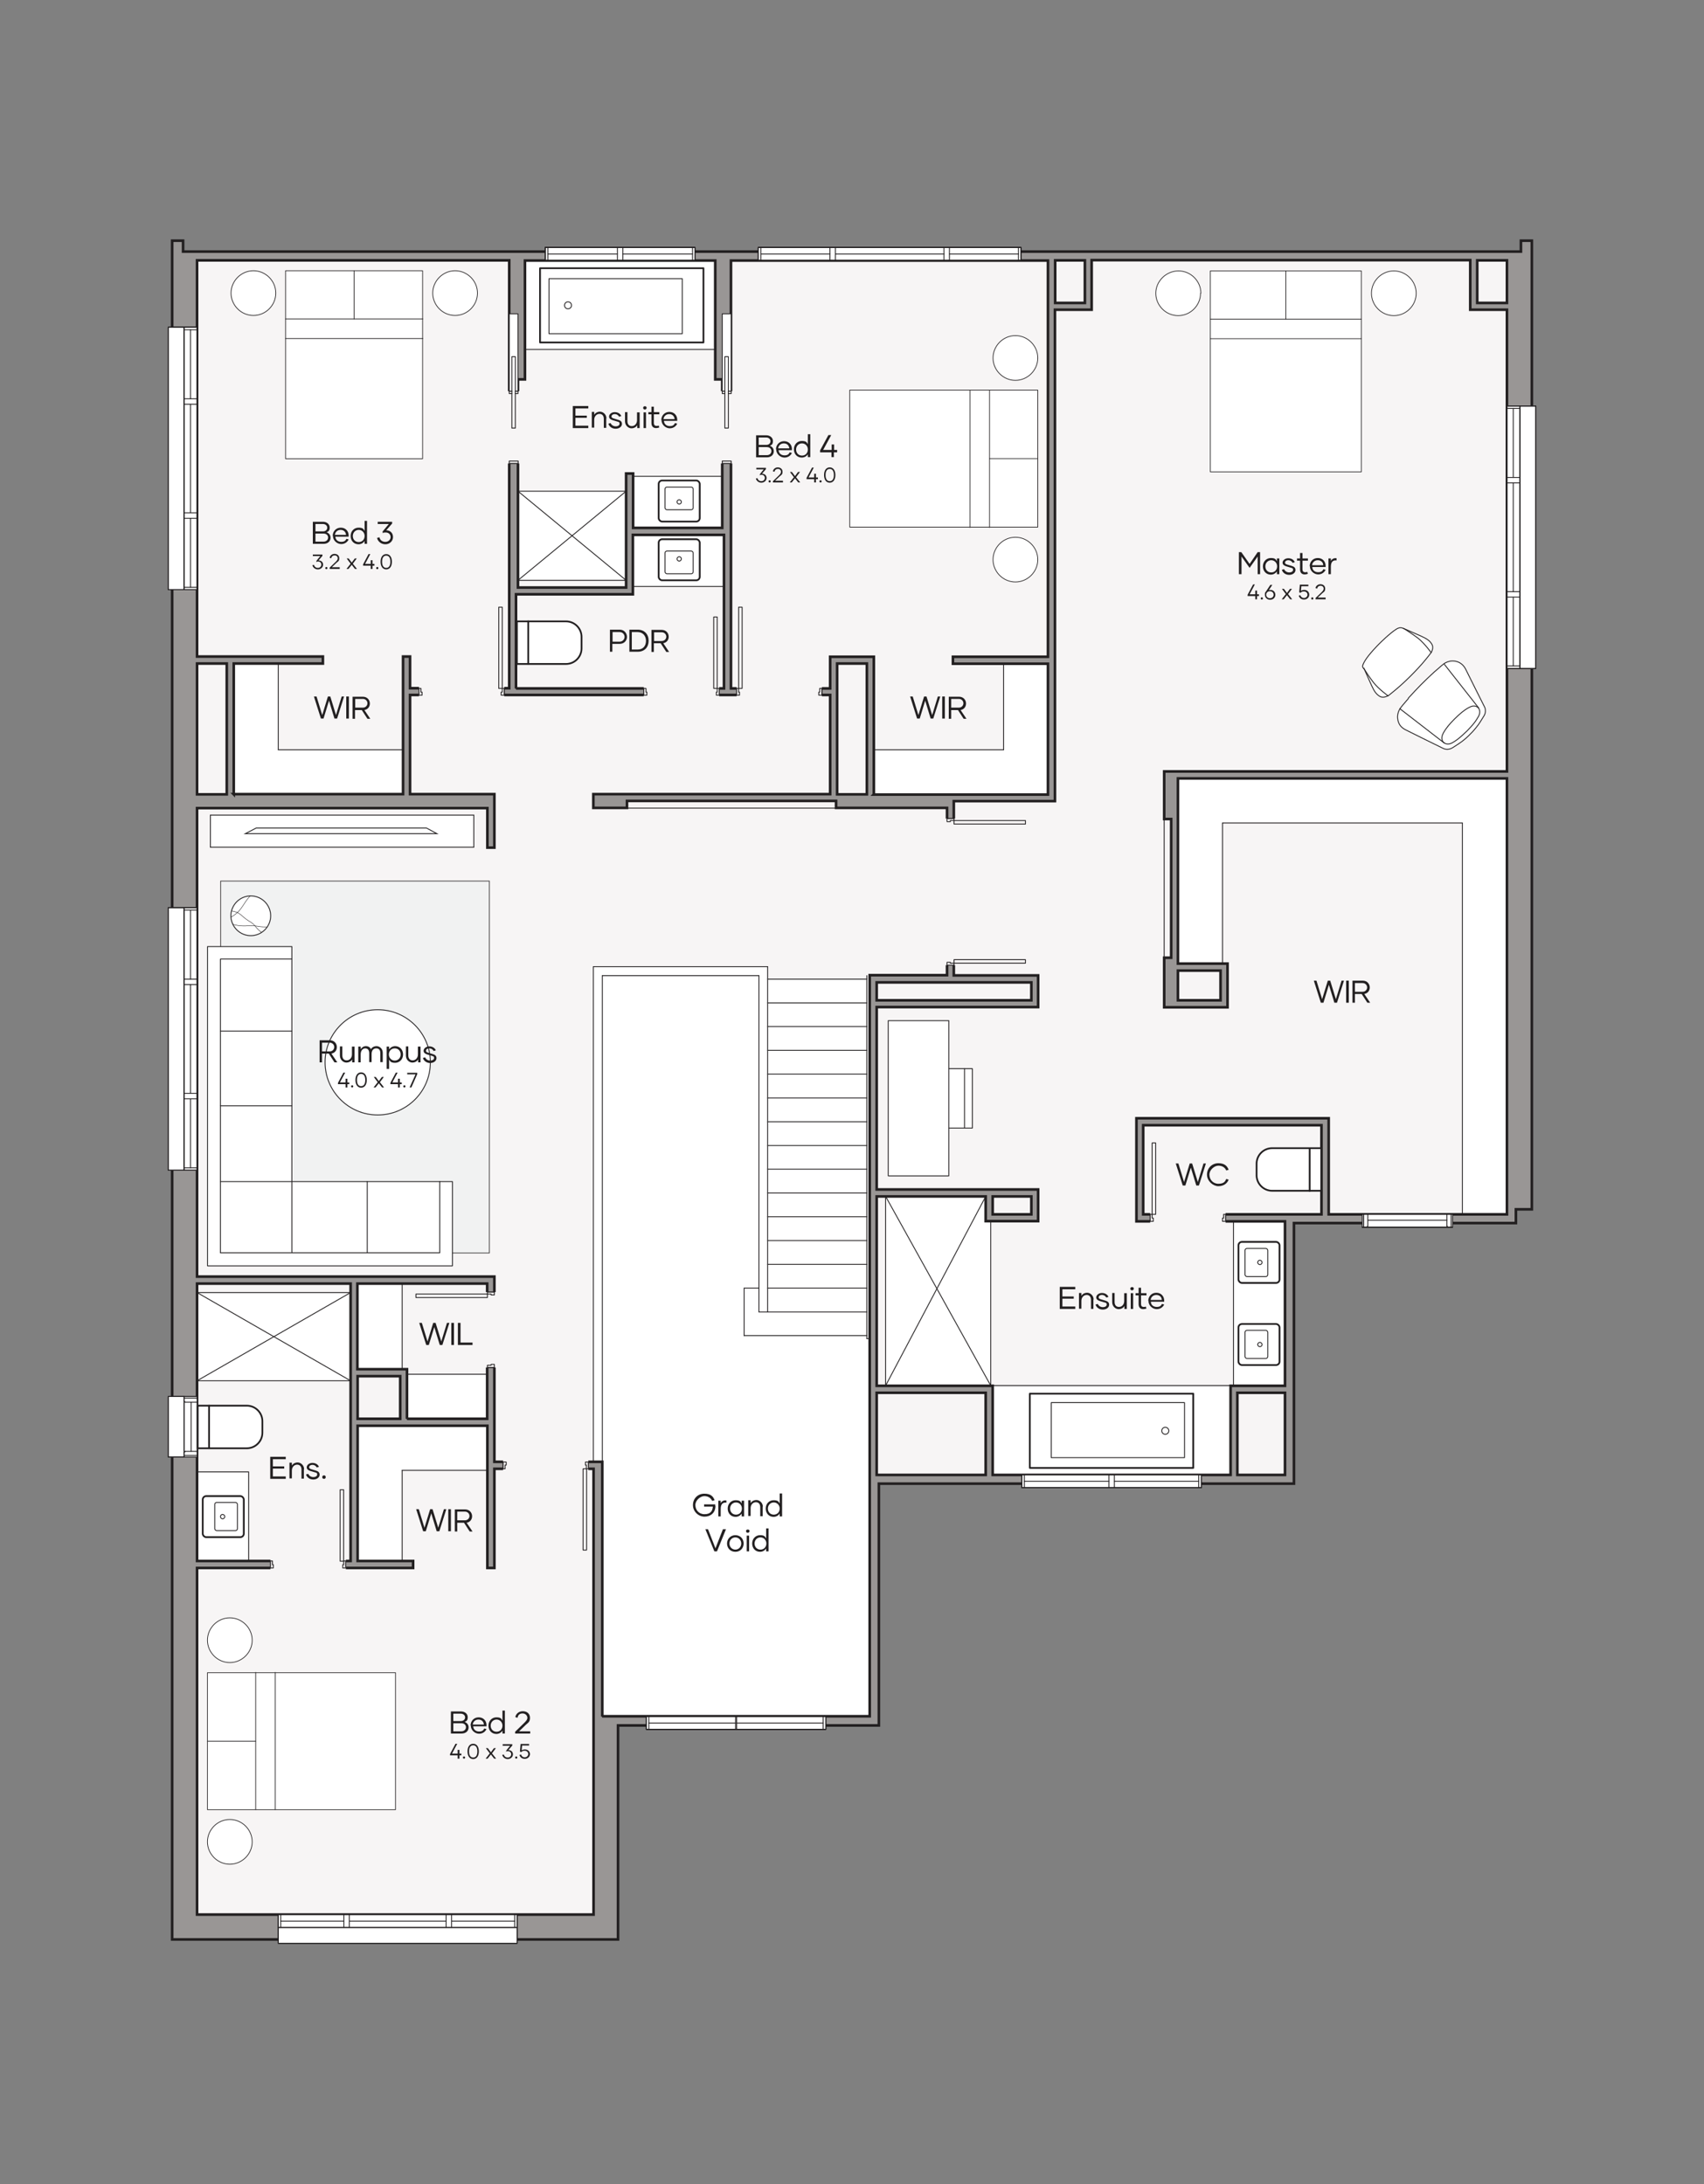 <?xml version="1.0" encoding="UTF-8"?>
<svg id="Layer_1" data-name="Layer 1" xmlns="http://www.w3.org/2000/svg" xmlns:xlink="http://www.w3.org/1999/xlink" version="1.1" viewBox="0 0 780 1000">
  <rect x="0" y="0" width="780" height="1000" fill="#808080" stroke="none"/>
  <defs>
    <style>
      .cls-1, .cls-2, .cls-3, .cls-4, .cls-5, .cls-6, .cls-7, .cls-8, .cls-9, .cls-10 {
        stroke: #221f20;
      }

      .cls-1, .cls-3, .cls-4, .cls-5, .cls-6, .cls-7, .cls-10 {
        stroke-linecap: round;
        stroke-linejoin: round;
      }

      .cls-1, .cls-3, .cls-5, .cls-9, .cls-11 {
        fill: #fff;
      }

      .cls-1, .cls-4 {
        stroke-dasharray: 0 0 0 0 0 0 1600 1600;
      }

      .cls-1, .cls-4, .cls-6 {
        stroke-width: .8px;
      }

      .cls-12 {
        fill: #221f20;
      }

      .cls-12, .cls-13, .cls-14, .cls-11 {
        stroke-width: 0px;
      }

      .cls-15 {
        clip-path: url(#clippath);
      }

      .cls-13, .cls-4, .cls-6, .cls-7, .cls-10 {
        fill: none;
      }

      .cls-2 {
        fill: #999695;
        fill-rule: evenodd;
        stroke-width: 1.2px;
      }

      .cls-2, .cls-8, .cls-9 {
        stroke-miterlimit: 10;
      }

      .cls-3, .cls-7, .cls-9 {
        stroke-width: .4px;
      }

      .cls-14 {
        fill: #f7f5f5;
      }

      .cls-5, .cls-10 {
        stroke-width: .2px;
      }

      .cls-8 {
        fill: #f1f2f2;
        stroke-width: .3px;
      }
    </style>
    <symbol id="FLOORPLANS_MASTER_SIZE_BED" data-name="FLOORPLANS MASTER SIZE BED" viewBox="0 0 74.7 60.6">
      <g>
        <g>
          <path class="cls-5" d="M74.6,51.2c0,3.5-2.9,6.4-6.4,6.4s-6.4-2.9-6.4-6.4,2.9-6.4,6.4-6.4,6.4,2.9,6.4,6.4"/>
          <path class="cls-5" d="M13,51.2c0,3.5-2.9,6.4-6.4,6.4S.1,54.7.1,51.2s2.9-6.4,6.4-6.4,6.4,2.9,6.4,6.4"/>
          <g>
            <rect class="cls-5" x="15.7" y=".1" width="43.2" height="57.5"/>
            <line class="cls-10" x1="58.9" y1="38.2" x2="15.7" y2="38.2"/>
            <line class="cls-10" x1="58.9" y1="43.8" x2="15.7" y2="43.8"/>
            <line class="cls-10" x1="37.3" y1="43.8" x2="37.3" y2="57.6"/>
          </g>
        </g>
        <rect class="cls-13" x="31" y="57.6" width="12.5" height="3"/>
      </g>
    </symbol>
    <symbol id="FLOORPLANS_QUEEN_SIZE_BED" data-name="FLOORPLANS QUEEN SIZE BED" viewBox="0 0 70.7 56.9">
      <g>
        <g>
          <path class="cls-5" d="M70.6,47.5c0,3.5-2.9,6.4-6.4,6.4s-6.4-2.9-6.4-6.4,2.9-6.4,6.4-6.4,6.4,2.9,6.4,6.4"/>
          <path class="cls-5" d="M12.9,47.5c0,3.5-2.9,6.4-6.4,6.4S.1,51,.1,47.5s2.9-6.4,6.4-6.4,6.4,2.9,6.4,6.4"/>
          <g>
            <rect class="cls-5" x="15.7" y=".1" width="39.2" height="53.8"/>
            <line class="cls-10" x1="15.7" y1="40.1" x2="55" y2="40.1"/>
            <line class="cls-10" x1="15.7" y1="34.5" x2="55" y2="34.5"/>
            <line class="cls-10" x1="35.3" y1="40.1" x2="35.3" y2="53.9"/>
          </g>
        </g>
        <polygon class="cls-13" points="33.8 56.9 36.8 56.9 36.8 53.9 33.8 53.9 33.8 56.9"/>
      </g>
    </symbol>
    <clipPath id="clippath">
      <rect class="cls-13" x="528.9" y="119.2" width="119.7" height="97"/>
    </clipPath>
  </defs>
  <g id="_68_base" data-name=" 68 base">
    <g>
      <polygon class="cls-14" points="693.3 116.3 80.2 116.3 80.2 426.4 80.2 557.5 80.2 599.6 80.2 677 80.2 694.8 80.2 787 80.2 886.2 278.8 886.2 278.8 787 401.3 787 401.3 677 589.1 677 589.1 557.5 693.3 557.5 693.3 116.3"/>
      <rect class="cls-11" x="105.7" y="303.8" width="21.7" height="61.6"/>
      <rect class="cls-11" x="124.5" y="343.3" width="60" height="22.1"/>
      <rect class="cls-11" x="235.9" y="224.9" width="50.7" height="40.8"/>
      <rect class="cls-11" x="289.8" y="218.1" width="42.9" height="50.3"/>
      <rect class="cls-11" x="400" y="343.3" width="81.6" height="22"/>
      <rect class="cls-11" x="459.4" y="302.8" width="22.1" height="47.4"/>
      <rect class="cls-11" x="238.7" y="118.3" width="90.3" height="41.7"/>
      <rect class="cls-11" x="537.7" y="354.3" width="152" height="22.6"/>
      <rect class="cls-11" x="537.7" y="375" width="21.9" height="67.2"/>
      <rect class="cls-11" x="669.4" y="375" width="21.4" height="182.5"/>
      <rect class="cls-11" x="271.6" y="448.3" width="126.5" height="338.7"/>
      <rect class="cls-11" x="271.6" y="442.6" width="79.8" height="29.5"/>
      <rect class="cls-11" x="405.4" y="547.1" width="48.1" height="88"/>
      <rect class="cls-11" x="454.4" y="634.4" width="108.9" height="41.5"/>
      <rect class="cls-11" x="564.6" y="559.2" width="25.4" height="75.9"/>
      <rect class="cls-11" x="88.7" y="591.6" width="71.8" height="40.6"/>
      <rect class="cls-11" x="162.2" y="586" width="21.8" height="42.5"/>
      <rect class="cls-11" x="186.3" y="629.2" width="38.3" height="22"/>
      <rect class="cls-11" x="162.2" y="651.8" width="60.8" height="21.4"/>
      <rect class="cls-11" x="162.2" y="668.2" width="21.8" height="46.5"/>
      <rect class="cls-11" x="86.2" y="673.9" width="27.6" height="42.4"/>
      <g>
        <rect class="cls-9" x="96.3" y="373.2" width="120.6" height="14.7"/>
        <polygon class="cls-9" points="200 381.7 195.2 379.1 117.3 379.1 112.3 381.7 199.8 381.7 200 381.7"/>
        <rect class="cls-13" x="137.1" y="370" width="37.8" height="3.2"/>
      </g>
      <rect class="cls-8" x="101" y="403.4" width="123" height="170.3"/>
      <g>
        <path class="cls-3" d="M114.8,428.4c-5,0-9.1-4.1-9.1-9.1s4.1-9.1,9.1-9.1,9.1,4.1,9.1,9.1-4.1,9.1-9.1,9.1"/>
        <path class="cls-10" d="M119.6,426.8c-1.1-.8-2-1.7-2.8-2.8h0c-.6-.7-1.3-1.4-2.2-1.9h0c-1.4-.8-2.6-1.7-3.8-2.8h0c-1.3-1.2-3-2-4.7-2.2"/>
        <path class="cls-10" d="M122.3,424.4c-1.4,0-2.8,0-4.2-.3h0c-1.2-.2-2.4-.3-3.7-.3h0c-2.6.3-5.3.2-7.8-.6"/>
        <path class="cls-10" d="M114.5,410.2c-.4.4-.7.9-1.1,1.3h0c-.7.9-1.4,1.9-2,2.9h0c-.3.4-.6.9-.9,1.3h0c-.4.6-.8,1-1.2,1.5h0c-1,1-2.2,2-3.5,2.7"/>
      </g>
      <g>
        <path class="cls-3" d="M148.8,486.4c0-13.3,10.8-24.1,24.1-24.1s24.1,10.8,24.1,24.1-10.8,24.1-24.1,24.1-24.1-10.8-24.1-24.1"/>
        <g>
          <path class="cls-12" d="M150.4,482.4h-3v4h-1.1v-10.1h4.7c2.1,0,3.2,1.6,3.2,3.1s-.9,2.7-2.5,3l2.7,4h-1.3l-2.6-4h0ZM147.4,481.4h3.5c1.3,0,2.1-1,2.1-2s-.8-2-2.1-2h-3.5v4.1h0Z"/>
          <path class="cls-12" d="M162.3,479.2v7.2h-1.1v-1.3c-.5.8-1.4,1.4-2.7,1.4s-2.9-1.2-2.9-3.2v-4.2h1.1v4.1c0,1.4.7,2.3,2,2.3s2.4-1.1,2.4-2.7v-3.6h1.2Z"/>
          <path class="cls-12" d="M175.2,482v4.3h-1.1v-4.1c0-1.4-.6-2.2-1.9-2.2s-2.1,1-2.1,2.5v3.8h-1.1v-4.1c0-1.3-.6-2.2-1.8-2.2s-2.1,1.1-2.1,2.7v3.7h-1.1v-7.2h1.1v1.2c.5-.8,1.3-1.4,2.4-1.4s1.9.5,2.3,1.4c.4-.8,1.3-1.4,2.6-1.4s2.8,1.1,2.8,3h0Z"/>
          <path class="cls-12" d="M184.5,482.8c0,2.2-1.6,3.8-3.6,3.8s-2.3-.6-2.8-1.5v4.3h-1.1v-10.2h1.1v1.3c.6-.9,1.6-1.5,2.8-1.5,2.1,0,3.6,1.6,3.6,3.8h0ZM183.4,482.8c0-1.6-1.1-2.8-2.7-2.8s-2.7,1.2-2.7,2.8,1.2,2.8,2.7,2.8,2.7-1.2,2.7-2.8Z"/>
          <path class="cls-12" d="M192.5,479.2v7.2h-1.1v-1.3c-.5.8-1.4,1.4-2.7,1.4s-2.9-1.2-2.9-3.2v-4.2h1.1v4.1c0,1.4.7,2.3,2,2.3s2.4-1.1,2.4-2.7v-3.6h1.2Z"/>
          <path class="cls-12" d="M193.6,484.4l1-.3c.3.8,1.2,1.5,2.3,1.5s1.8-.5,1.8-1.2-.3-.8-1.1-1l-2-.6c-.9-.3-1.7-.7-1.7-1.7s1.1-2,2.6-2,2.6.8,3,1.8l-1,.3c-.3-.6-1-1.2-2-1.2s-1.5.6-1.5,1.1.4.7,1,.9l2,.6c1,.3,1.8.7,1.8,1.9s-1.2,2.2-2.9,2.2-2.9-1-3.3-2.2h0Z"/>
          <path class="cls-12" d="M159.9,496.4h-.9v1.5h-.8v-1.5h-3.5v-.6l2.5-4.7h.8l-2.4,4.5h2.6v-1.7h.8v1.7h.9v.7h0Z"/>
          <path class="cls-12" d="M160.7,497.4c0-.3.2-.5.5-.5s.5.2.5.5-.2.5-.5.5-.5-.2-.5-.5Z"/>
          <path class="cls-12" d="M162.7,494.5c0-2,.9-3.5,2.6-3.5s2.6,1.5,2.6,3.5-.9,3.5-2.6,3.5-2.6-1.5-2.6-3.5ZM167.2,494.5c0-1.7-.6-2.8-1.9-2.8s-1.9,1.1-1.9,2.8.6,2.8,1.9,2.8,1.9-1.1,1.9-2.8Z"/>
          <path class="cls-12" d="M174.9,497.9l-1.5-1.9-1.5,1.9h-.9l1.9-2.4-1.8-2.4h.9l1.4,1.9,1.4-1.9h.9l-1.8,2.4,1.9,2.4h-.9,0Z"/>
          <path class="cls-12" d="M183.9,496.4h-.9v1.5h-.8v-1.5h-3.5v-.6l2.5-4.7h.8l-2.4,4.5h2.6v-1.7h.8v1.7h.9v.7h0Z"/>
          <path class="cls-12" d="M184.6,497.4c0-.3.2-.5.5-.5s.5.2.5.5-.2.5-.5.5-.5-.2-.5-.5Z"/>
          <path class="cls-12" d="M191,491.2v.6l-2.7,6.1h-.8l2.7-6h-3.8v-.7h4.6Z"/>
        </g>
      </g>
      <g id="HATCH">
        <path class="cls-2" d="M283,790h119.3v-110.7h190v-119.3h101.6v-6.3h7.3V110.2h-5v5H83.8v-5h-5v777.8h204.1v-98h0ZM90.2,876.6v-158.7h98.9v-3.2h-25.4v-61.9h59.4v65.1h3.2v-45.4h45.4v204.1H90.2ZM275.7,785.9v-116.6h-49.4v-84.8H90.2v-214.5h132.9v18.1h3.2v-24.5h-38.6v-45.4h192.3v45.4h-108.4v6.3h15.4v-3.2h95.7v3.2h50.8v76.6h-35.4v339.3h-122.5.1ZM160.5,714.7h-70.3v-127h70.3v127ZM163.7,649.6v-19.5h19.5v19.5h-19.5ZM186.3,649.6v-22.7h-22.7v-39.2h59.4v61.9h-36.7ZM401.3,675.3v-37.6h49.9v37.6h-49.9ZM401.3,634.4v-86.6h49.9v11.3h24v-14.5h-73.9v-83.5h73.9v-14.5h-38.6v-79.8h46.3v-225h16.8v-22.7h173.3v22.7h16.8v211.4h-156.9v21.8h3.2v63.5h-3.2v22.7h29v-20h-22.7v-84.8h150.6v199.6h-81.6v-44h-88v47.2h68v75.3h-24.9v40.8h-108.9v-40.8h-53.1,0ZM454.4,556v-8.2h17.7v8.2h-17.7ZM566.4,675.3v-37.6h21.8v37.6h-21.8ZM523.3,556v-40.8h81.6v40.8h-81.6ZM401.3,458v-8.2h70.8v8.2h-70.8ZM107,363.7v-59.9h40.8v-3.2h-57.6V119.2h142.9v195.9h-45.4v-14.5h-3.2v63h-77.6,0ZM103.8,363.7h-13.6v-59.9h13.6v59.9ZM383.2,363.7v-59.9h13.6v59.9h-13.6ZM539.2,458v-13.6h19.5v13.6h-19.5ZM400,363.7v-63h-20v14.5h-45.4V119.3h145.1v181.4h-43.5v3.2h43.5v59.9h-79.8,0ZM236.2,315.2v-43.1h53.5v-27.2h41.7v70.3h-95.2ZM237.1,268.9v-95.2h3.2v-54.4h87.1v54.4h3.2v68h-40.8v-24.9h-3.2v52.2h-49.5ZM483,138.7v-19.5h13.6v19.5h-13.6ZM676.2,138.7v-19.5h13.6v19.5h-13.6Z"/>
      </g>
      <g id="LINE">
        <line class="cls-7" x1="237.1" y1="265.7" x2="286.6" y2="265.7"/>
      </g>
      <g id="LINE-2">
        <line class="cls-7" x1="237.1" y1="268.9" x2="286.6" y2="268.9"/>
      </g>
      <g id="LINE-3">
        <line class="cls-7" x1="90.2" y1="876.6" x2="271.6" y2="876.6"/>
      </g>
      <g id="LINE-4">
        <line class="cls-7" x1="90.2" y1="717.9" x2="189.1" y2="717.9"/>
      </g>
      <g id="LINE-5">
        <line class="cls-7" x1="223.1" y1="717.9" x2="226.3" y2="717.9"/>
      </g>
      <g id="LINE-6">
        <line class="cls-7" x1="90.2" y1="714.7" x2="160.5" y2="714.7"/>
      </g>
      <g id="LINE-7">
        <line class="cls-7" x1="163.7" y1="714.7" x2="189.1" y2="714.7"/>
      </g>
      <g id="LINE-8">
        <line class="cls-7" x1="226.3" y1="669.4" x2="275.7" y2="669.4"/>
      </g>
      <g id="LINE-9">
        <line class="cls-7" x1="226.3" y1="672.5" x2="271.6" y2="672.5"/>
      </g>
      <g id="LINE-10">
        <line class="cls-7" x1="90.2" y1="587.7" x2="160.5" y2="587.7"/>
      </g>
      <g id="LINE-11">
        <line class="cls-7" x1="90.2" y1="591.8" x2="160.5" y2="591.8"/>
      </g>
      <g id="LINE-12">
        <line class="cls-7" x1="163.7" y1="587.7" x2="223.1" y2="587.7"/>
      </g>
      <g id="LINE-13">
        <line class="cls-7" x1="90.2" y1="584.6" x2="226.3" y2="584.6"/>
      </g>
      <g id="LINE-14">
        <line class="cls-7" x1="107" y1="303.8" x2="147.8" y2="303.8"/>
      </g>
      <g id="LINE-15">
        <line class="cls-7" x1="90.2" y1="300.6" x2="147.8" y2="300.6"/>
      </g>
      <g id="LINE-16">
        <line class="cls-7" x1="184.5" y1="300.6" x2="187.7" y2="300.6"/>
      </g>
      <g id="LINE-17">
        <line class="cls-7" x1="187.7" y1="315.2" x2="233.1" y2="315.2"/>
      </g>
      <g id="LINE-18">
        <line class="cls-7" x1="236.2" y1="315.2" x2="331.5" y2="315.2"/>
      </g>
      <g id="LINE-19">
        <line class="cls-7" x1="334.7" y1="315.2" x2="380" y2="315.2"/>
      </g>
      <g id="LINE-20">
        <line class="cls-7" x1="187.7" y1="318.3" x2="380" y2="318.3"/>
      </g>
      <g id="LINE-21">
        <line class="cls-7" x1="271.6" y1="876.6" x2="271.6" y2="672.5"/>
      </g>
      <g id="LINE-22">
        <line class="cls-7" x1="226.3" y1="669.4" x2="226.3" y2="584.6"/>
      </g>
      <g id="LINE-23">
        <line class="cls-7" x1="226.3" y1="388.2" x2="226.3" y2="363.7"/>
      </g>
      <g id="LINE-24">
        <line class="cls-7" x1="223.1" y1="388.2" x2="223.1" y2="370"/>
      </g>
      <g id="LINE-25">
        <line class="cls-7" x1="187.7" y1="315.2" x2="187.7" y2="300.6"/>
      </g>
      <g id="LINE-26">
        <line class="cls-7" x1="223.1" y1="717.9" x2="223.1" y2="652.8"/>
      </g>
      <g id="LINE-27">
        <line class="cls-7" x1="189.1" y1="717.9" x2="189.1" y2="714.7"/>
      </g>
      <g id="LINE-28">
        <line class="cls-7" x1="223.1" y1="649.6" x2="223.1" y2="587.7"/>
      </g>
      <g id="LINE-29">
        <line class="cls-7" x1="226.3" y1="717.9" x2="226.3" y2="672.5"/>
      </g>
      <g id="LINE-30">
        <line class="cls-7" x1="187.7" y1="363.7" x2="187.7" y2="318.3"/>
      </g>
      <g id="LINE-31">
        <line class="cls-7" x1="184.5" y1="363.7" x2="184.5" y2="300.6"/>
      </g>
      <g id="LINE-32">
        <line class="cls-7" x1="147.8" y1="303.8" x2="147.8" y2="300.6"/>
      </g>
      <g id="LINE-33">
        <line class="cls-7" x1="275.7" y1="785.9" x2="275.7" y2="669.4"/>
      </g>
      <g id="LINE-34">
        <line class="cls-7" x1="275.7" y1="785.9" x2="398.2" y2="785.9"/>
      </g>
      <g id="LINE-35">
        <line class="cls-7" x1="283" y1="790" x2="402.2" y2="790"/>
      </g>
      <g id="LINE-36">
        <line class="cls-7" x1="398.2" y1="785.9" x2="398.2" y2="446.7"/>
      </g>
      <g id="LINE-37">
        <line class="cls-7" x1="402.2" y1="790" x2="402.2" y2="679.3"/>
      </g>
      <g id="LINE-38">
        <line class="cls-7" x1="401.3" y1="458" x2="401.3" y2="449.9"/>
      </g>
      <g id="LINE-39">
        <line class="cls-7" x1="401.3" y1="544.6" x2="401.3" y2="461.2"/>
      </g>
      <g id="LINE-40">
        <line class="cls-7" x1="405.4" y1="634.4" x2="405.4" y2="547.8"/>
      </g>
      <g id="LINE-41">
        <line class="cls-7" x1="401.3" y1="675.3" x2="401.3" y2="637.6"/>
      </g>
      <g id="LINE-42">
        <line class="cls-7" x1="401.3" y1="634.4" x2="401.3" y2="547.8"/>
      </g>
      <g id="LINE-43">
        <line class="cls-7" x1="475.3" y1="559.2" x2="475.3" y2="544.6"/>
      </g>
      <g id="LINE-44">
        <line class="cls-7" x1="472.1" y1="556" x2="472.1" y2="547.8"/>
      </g>
      <g id="LINE-45">
        <line class="cls-7" x1="475.3" y1="461.2" x2="475.3" y2="446.7"/>
      </g>
      <g id="LINE-46">
        <line class="cls-7" x1="472.1" y1="458" x2="472.1" y2="449.9"/>
      </g>
      <g id="LINE-47">
        <line class="cls-7" x1="401.3" y1="675.3" x2="451.2" y2="675.3"/>
      </g>
      <g id="LINE-48">
        <line class="cls-7" x1="402.2" y1="679.3" x2="592.3" y2="679.3"/>
      </g>
      <g id="LINE-49">
        <line class="cls-7" x1="566.4" y1="675.3" x2="588.2" y2="675.3"/>
      </g>
      <g id="LINE-50">
        <line class="cls-7" x1="454.4" y1="675.3" x2="563.2" y2="675.3"/>
      </g>
      <g id="LINE-51">
        <line class="cls-7" x1="563.2" y1="634.4" x2="588.2" y2="634.4"/>
      </g>
      <g id="LINE-52">
        <line class="cls-7" x1="566.4" y1="637.6" x2="588.2" y2="637.6"/>
      </g>
      <g id="LINE-53">
        <line class="cls-7" x1="588.2" y1="634.4" x2="588.2" y2="559.2"/>
      </g>
      <g id="LINE-54">
        <line class="cls-7" x1="689.8" y1="556" x2="689.8" y2="356.4"/>
      </g>
      <g id="LINE-55">
        <line class="cls-7" x1="669.4" y1="556" x2="669.4" y2="376.8"/>
      </g>
      <g id="LINE-56">
        <line class="cls-7" x1="693.9" y1="560.1" x2="693.9" y2="553.7"/>
      </g>
      <g id="LINE-57">
        <line class="cls-7" x1="689.8" y1="353.2" x2="689.8" y2="141.9"/>
      </g>
      <g id="LINE-58">
        <line class="cls-7" x1="689.8" y1="138.7" x2="689.8" y2="119.2"/>
      </g>
      <g id="LINE-59">
        <line class="cls-7" x1="483" y1="366.9" x2="483" y2="141.9"/>
      </g>
      <g id="LINE-60">
        <line class="cls-7" x1="483" y1="138.7" x2="483" y2="119.2"/>
      </g>
      <g id="LINE-61">
        <line class="cls-7" x1="496.6" y1="138.7" x2="496.6" y2="119.2"/>
      </g>
      <g id="LINE-62">
        <line class="cls-7" x1="499.7" y1="141.9" x2="499.7" y2="119.2"/>
      </g>
      <g id="LINE-63">
        <line class="cls-7" x1="479.8" y1="363.7" x2="479.8" y2="303.8"/>
      </g>
      <g id="LINE-64">
        <line class="cls-7" x1="459.4" y1="343.3" x2="459.4" y2="303.8"/>
      </g>
      <g id="LINE-65">
        <line class="cls-7" x1="479.8" y1="300.6" x2="479.8" y2="119.2"/>
      </g>
      <g id="LINE-66">
        <line class="cls-7" x1="520.2" y1="559.2" x2="520.2" y2="512"/>
      </g>
      <g id="LINE-67">
        <line class="cls-7" x1="523.3" y1="556" x2="523.3" y2="515.2"/>
      </g>
      <g id="LINE-68">
        <line class="cls-7" x1="605" y1="556" x2="605" y2="515.2"/>
      </g>
      <g id="LINE-69">
        <line class="cls-7" x1="608.1" y1="556" x2="608.1" y2="512"/>
      </g>
      <g id="LINE-70">
        <line class="cls-7" x1="532.9" y1="461.2" x2="532.9" y2="353.2"/>
      </g>
      <g id="LINE-71">
        <line class="cls-7" x1="536" y1="438.5" x2="536" y2="375"/>
      </g>
      <g id="LINE-72">
        <line class="cls-7" x1="539.2" y1="458" x2="539.2" y2="444.4"/>
      </g>
      <g id="LINE-73">
        <line class="cls-7" x1="539.2" y1="441.2" x2="539.2" y2="356.4"/>
      </g>
      <g id="LINE-74">
        <line class="cls-7" x1="559.6" y1="441.2" x2="559.6" y2="376.8"/>
      </g>
      <g id="LINE-75">
        <line class="cls-7" x1="561.9" y1="461.2" x2="561.9" y2="441.2"/>
      </g>
      <g id="LINE-76">
        <line class="cls-7" x1="558.7" y1="458" x2="558.7" y2="444.4"/>
      </g>
      <g id="LINE-77">
        <line class="cls-7" x1="433.5" y1="446.7" x2="433.5" y2="370"/>
      </g>
      <g id="LINE-78">
        <line class="cls-7" x1="436.7" y1="446.7" x2="436.7" y2="366.9"/>
      </g>
      <g id="LINE-79">
        <line class="cls-7" x1="673" y1="141.9" x2="673" y2="119.2"/>
      </g>
      <g id="LINE-80">
        <line class="cls-7" x1="676.2" y1="138.7" x2="676.2" y2="119.2"/>
      </g>
      <g id="LINE-81">
        <line class="cls-7" x1="689.8" y1="119.2" x2="676.2" y2="119.2"/>
      </g>
      <g id="LINE-82">
        <line class="cls-7" x1="673" y1="119.2" x2="499.7" y2="119.2"/>
      </g>
      <g id="LINE-83">
        <line class="cls-7" x1="496.6" y1="119.2" x2="483" y2="119.2"/>
      </g>
      <g id="LINE-84">
        <line class="cls-7" x1="689.8" y1="138.7" x2="676.2" y2="138.7"/>
      </g>
      <g id="LINE-85">
        <line class="cls-7" x1="689.8" y1="141.9" x2="673" y2="141.9"/>
      </g>
      <g id="LINE-86">
        <line class="cls-7" x1="689.8" y1="353.2" x2="532.9" y2="353.2"/>
      </g>
      <g id="LINE-87">
        <line class="cls-7" x1="689.8" y1="356.4" x2="539.2" y2="356.4"/>
      </g>
      <g id="LINE-88">
        <line class="cls-7" x1="669.4" y1="376.8" x2="559.6" y2="376.8"/>
      </g>
      <g id="LINE-89">
        <line class="cls-7" x1="479.8" y1="119.2" x2="334.7" y2="119.2"/>
      </g>
      <g id="LINE-90">
        <line class="cls-7" x1="327.4" y1="119.2" x2="240.3" y2="119.2"/>
      </g>
      <g id="LINE-91">
        <line class="cls-7" x1="696.1" y1="115.1" x2="83.8" y2="115.1"/>
      </g>
      <g id="LINE-92">
        <line class="cls-7" x1="233.1" y1="119.2" x2="90.2" y2="119.2"/>
      </g>
      <g id="LINE-93">
        <line class="cls-7" x1="90.2" y1="119.2" x2="90.2" y2="300.6"/>
      </g>
      <g id="LINE-94">
        <line class="cls-7" x1="107" y1="303.8" x2="107" y2="363.7"/>
      </g>
      <g id="LINE-95">
        <line class="cls-7" x1="127.4" y1="303.8" x2="127.4" y2="343.3"/>
      </g>
      <g id="LINE-96">
        <line class="cls-7" x1="103.8" y1="303.8" x2="103.8" y2="363.7"/>
      </g>
      <g id="LINE-97">
        <line class="cls-7" x1="90.2" y1="303.8" x2="90.2" y2="363.7"/>
      </g>
      <g id="LINE-98">
        <line class="cls-7" x1="90.2" y1="370" x2="90.2" y2="584.6"/>
      </g>
      <g id="LINE-99">
        <line class="cls-7" x1="90.2" y1="587.7" x2="90.2" y2="591.8"/>
      </g>
      <g id="LINE-100">
        <line class="cls-7" x1="90.2" y1="591.8" x2="90.2" y2="714.7"/>
      </g>
      <g id="LINE-101">
        <line class="cls-7" x1="160.5" y1="587.7" x2="160.5" y2="591.8"/>
      </g>
      <g id="LINE-102">
        <line class="cls-7" x1="160.5" y1="591.8" x2="160.5" y2="714.7"/>
      </g>
      <g id="LINE-103">
        <line class="cls-7" x1="163.7" y1="587.7" x2="163.7" y2="627"/>
      </g>
      <g id="LINE-104">
        <line class="cls-7" x1="184.1" y1="587.7" x2="184.1" y2="627"/>
      </g>
      <g id="LINE-105">
        <line class="cls-7" x1="186.3" y1="627" x2="186.3" y2="649.6"/>
      </g>
      <g id="LINE-106">
        <line class="cls-7" x1="163.7" y1="630.1" x2="163.7" y2="649.6"/>
      </g>
      <g id="LINE-107">
        <line class="cls-7" x1="163.7" y1="652.8" x2="163.7" y2="714.7"/>
      </g>
      <g id="LINE-108">
        <line class="cls-7" x1="184.1" y1="673.2" x2="184.1" y2="714.7"/>
      </g>
      <g id="LINE-109">
        <line class="cls-7" x1="183.2" y1="630.1" x2="183.2" y2="649.6"/>
      </g>
      <g id="LINE-110">
        <line class="cls-7" x1="90.2" y1="717.9" x2="90.2" y2="876.6"/>
      </g>
      <g id="LINE-111">
        <line class="cls-7" x1="271.6" y1="370" x2="433.5" y2="370"/>
      </g>
      <g id="LINE-112">
        <line class="cls-7" x1="287" y1="366.9" x2="382.7" y2="366.9"/>
      </g>
      <g id="LINE-113">
        <line class="cls-7" x1="271.6" y1="363.7" x2="380" y2="363.7"/>
      </g>
      <g id="LINE-114">
        <line class="cls-7" x1="383.2" y1="363.7" x2="396.8" y2="363.7"/>
      </g>
      <g id="LINE-115">
        <line class="cls-7" x1="400" y1="363.7" x2="479.8" y2="363.7"/>
      </g>
      <g id="LINE-116">
        <line class="cls-7" x1="400" y1="343.3" x2="459.4" y2="343.3"/>
      </g>
      <g id="LINE-117">
        <line class="cls-7" x1="163.7" y1="652.8" x2="223.1" y2="652.8"/>
      </g>
      <g id="LINE-118">
        <line class="cls-7" x1="184.1" y1="673.2" x2="223.1" y2="673.2"/>
      </g>
      <g id="LINE-119">
        <line class="cls-7" x1="163.7" y1="649.6" x2="183.2" y2="649.6"/>
      </g>
      <g id="LINE-120">
        <line class="cls-7" x1="186.3" y1="649.6" x2="223.1" y2="649.6"/>
      </g>
      <g id="LINE-121">
        <line class="cls-7" x1="186.3" y1="629.2" x2="223.1" y2="629.2"/>
      </g>
      <g id="LINE-122">
        <line class="cls-7" x1="163.7" y1="627" x2="186.3" y2="627"/>
      </g>
      <g id="LINE-123">
        <line class="cls-7" x1="163.7" y1="630.1" x2="183.2" y2="630.1"/>
      </g>
      <g id="LINE-124">
        <line class="cls-7" x1="271.6" y1="370" x2="271.6" y2="363.7"/>
      </g>
      <g id="LINE-125">
        <line class="cls-7" x1="233.1" y1="315.2" x2="233.1" y2="119.2"/>
      </g>
      <g id="LINE-126">
        <line class="cls-7" x1="236.2" y1="315.2" x2="236.2" y2="272.1"/>
      </g>
      <g id="LINE-127">
        <line class="cls-7" x1="237.1" y1="268.9" x2="237.1" y2="173.6"/>
      </g>
      <g id="LINE-128">
        <line class="cls-7" x1="398.2" y1="446.7" x2="433.5" y2="446.7"/>
      </g>
      <g id="LINE-129">
        <line class="cls-7" x1="401.3" y1="461.2" x2="475.3" y2="461.2"/>
      </g>
      <g id="LINE-130">
        <line class="cls-7" x1="401.3" y1="458" x2="472.1" y2="458"/>
      </g>
      <g id="LINE-131">
        <line class="cls-7" x1="401.3" y1="547.8" x2="451.2" y2="547.8"/>
      </g>
      <g id="LINE-132">
        <line class="cls-7" x1="401.3" y1="544.6" x2="475.3" y2="544.6"/>
      </g>
      <g id="LINE-133">
        <line class="cls-7" x1="454.4" y1="547.8" x2="472.1" y2="547.8"/>
      </g>
      <g id="LINE-134">
        <line class="cls-7" x1="520.2" y1="512" x2="608.1" y2="512"/>
      </g>
      <g id="LINE-135">
        <line class="cls-7" x1="523.3" y1="515.2" x2="605" y2="515.2"/>
      </g>
      <g id="LINE-136">
        <line class="cls-7" x1="532.9" y1="461.2" x2="561.9" y2="461.2"/>
      </g>
      <g id="LINE-137">
        <line class="cls-7" x1="539.2" y1="458" x2="558.7" y2="458"/>
      </g>
      <g id="LINE-138">
        <line class="cls-7" x1="539.2" y1="444.4" x2="558.7" y2="444.4"/>
      </g>
      <g id="LINE-139">
        <line class="cls-7" x1="539.2" y1="441.2" x2="561.9" y2="441.2"/>
      </g>
      <g id="LINE-140">
        <line class="cls-7" x1="436.7" y1="366.9" x2="483" y2="366.9"/>
      </g>
      <g id="LINE-141">
        <line class="cls-7" x1="436.7" y1="446.7" x2="475.3" y2="446.7"/>
      </g>
      <g id="LINE-142">
        <line class="cls-7" x1="401.3" y1="449.9" x2="472.1" y2="449.9"/>
      </g>
      <g id="LINE-143">
        <line class="cls-7" x1="334.7" y1="315.2" x2="334.7" y2="119.2"/>
      </g>
      <g id="LINE-144">
        <line class="cls-7" x1="532.9" y1="438.5" x2="536" y2="438.5"/>
      </g>
      <g id="LINE-145">
        <line class="cls-7" x1="532.9" y1="375" x2="536" y2="375"/>
      </g>
      <g id="LINE-146">
        <line class="cls-7" x1="523.3" y1="556" x2="605" y2="556"/>
      </g>
      <g id="LINE-147">
        <line class="cls-7" x1="608.1" y1="556" x2="689.8" y2="556"/>
      </g>
      <g id="LINE-148">
        <line class="cls-7" x1="592.3" y1="560.1" x2="693.9" y2="560.1"/>
      </g>
      <g id="LINE-149">
        <line class="cls-7" x1="520.2" y1="559.2" x2="588.2" y2="559.2"/>
      </g>
      <g id="LINE-150">
        <line class="cls-7" x1="588.2" y1="675.3" x2="588.2" y2="637.6"/>
      </g>
      <g id="LINE-151">
        <line class="cls-7" x1="187.7" y1="363.7" x2="226.3" y2="363.7"/>
      </g>
      <g id="LINE-152">
        <line class="cls-7" x1="107" y1="363.7" x2="184.5" y2="363.7"/>
      </g>
      <g id="LINE-153">
        <line class="cls-7" x1="127.4" y1="343.3" x2="184.5" y2="343.3"/>
      </g>
      <g id="LINE-154">
        <line class="cls-7" x1="223.1" y1="370" x2="90.2" y2="370"/>
      </g>
      <g id="LINE-155">
        <line class="cls-7" x1="380" y1="300.6" x2="380" y2="315.2"/>
      </g>
      <g id="LINE-156">
        <line class="cls-7" x1="380" y1="318.3" x2="380" y2="363.7"/>
      </g>
      <g id="LINE-157">
        <line class="cls-7" x1="383.2" y1="303.8" x2="383.2" y2="363.7"/>
      </g>
      <g id="LINE-158">
        <line class="cls-7" x1="400" y1="300.6" x2="400" y2="363.7"/>
      </g>
      <g id="LINE-159">
        <line class="cls-7" x1="396.8" y1="303.8" x2="396.8" y2="363.7"/>
      </g>
      <g id="LINE-160">
        <line class="cls-7" x1="436.3" y1="300.6" x2="436.3" y2="303.8"/>
      </g>
      <g id="LINE-161">
        <line class="cls-7" x1="380" y1="300.6" x2="400" y2="300.6"/>
      </g>
      <g id="LINE-162">
        <line class="cls-7" x1="436.3" y1="300.6" x2="479.8" y2="300.6"/>
      </g>
      <g id="LINE-163">
        <line class="cls-7" x1="436.3" y1="303.8" x2="479.8" y2="303.8"/>
      </g>
      <g id="LINE-164">
        <line class="cls-7" x1="331.5" y1="315.2" x2="331.5" y2="244.9"/>
      </g>
      <g id="LINE-165">
        <line class="cls-7" x1="330.6" y1="241.7" x2="330.6" y2="173.6"/>
      </g>
      <g id="LINE-166">
        <line class="cls-7" x1="382.7" y1="366.9" x2="382.7" y2="370"/>
      </g>
      <g id="LINE-167">
        <line class="cls-7" x1="287" y1="366.9" x2="287" y2="370"/>
      </g>
      <g id="LINE-168">
        <line class="cls-7" x1="401.3" y1="634.4" x2="454.4" y2="634.4"/>
      </g>
      <g id="LINE-169">
        <line class="cls-7" x1="401.3" y1="637.6" x2="451.2" y2="637.6"/>
      </g>
      <g id="LINE-170">
        <line class="cls-7" x1="454.4" y1="675.3" x2="454.4" y2="634.4"/>
      </g>
      <g id="LINE-171">
        <line class="cls-7" x1="451.2" y1="675.3" x2="451.2" y2="637.6"/>
      </g>
      <g id="LINE-172">
        <line class="cls-7" x1="563.2" y1="675.3" x2="563.2" y2="634.4"/>
      </g>
      <g id="LINE-173">
        <line class="cls-7" x1="566.4" y1="675.3" x2="566.4" y2="637.6"/>
      </g>
      <g id="LINE-174">
        <line class="cls-7" x1="475.3" y1="559.2" x2="451.2" y2="559.2"/>
      </g>
      <g id="LINE-175">
        <line class="cls-7" x1="472.1" y1="556" x2="454.4" y2="556"/>
      </g>
      <g id="LINE-176">
        <line class="cls-7" x1="451.2" y1="559.2" x2="451.2" y2="547.8"/>
      </g>
      <g id="LINE-177">
        <line class="cls-7" x1="454.4" y1="556" x2="454.4" y2="547.8"/>
      </g>
      <g id="LINE-178">
        <line class="cls-7" x1="226.3" y1="388.2" x2="223.1" y2="388.2"/>
      </g>
      <g id="LINE-179">
        <line class="cls-7" x1="90.2" y1="303.8" x2="103.8" y2="303.8"/>
      </g>
      <g id="LINE-180">
        <line class="cls-7" x1="90.2" y1="363.7" x2="103.8" y2="363.7"/>
      </g>
      <g id="LINE-181">
        <line class="cls-7" x1="383.2" y1="303.8" x2="396.8" y2="303.8"/>
      </g>
      <g id="LINE-182">
        <line class="cls-7" x1="592.3" y1="679.3" x2="592.3" y2="560.1"/>
      </g>
      <g id="LINE-183">
        <line class="cls-7" x1="483" y1="138.7" x2="496.6" y2="138.7"/>
      </g>
      <g id="LINE-184">
        <line class="cls-7" x1="483" y1="141.9" x2="499.7" y2="141.9"/>
      </g>
      <g id="LINE-185">
        <line class="cls-7" x1="236.2" y1="272.1" x2="289.8" y2="272.1"/>
      </g>
      <g id="LINE-186">
        <line class="cls-7" x1="240.3" y1="173.6" x2="237.1" y2="173.6"/>
      </g>
      <g id="LINE-187">
        <line class="cls-7" x1="240.3" y1="173.6" x2="240.3" y2="119.2"/>
      </g>
      <g id="LINE-188">
        <line class="cls-7" x1="289.8" y1="244.9" x2="331.5" y2="244.9"/>
      </g>
      <g id="LINE-189">
        <line class="cls-7" x1="289.8" y1="241.7" x2="330.6" y2="241.7"/>
      </g>
      <g id="LINE-190">
        <line class="cls-7" x1="330.6" y1="173.6" x2="327.4" y2="173.6"/>
      </g>
      <g id="LINE-191">
        <line class="cls-7" x1="327.4" y1="173.6" x2="327.4" y2="119.2"/>
      </g>
      <g id="LINE-192">
        <line class="cls-7" x1="286.6" y1="216.7" x2="289.8" y2="216.7"/>
      </g>
      <g id="LINE-193">
        <line class="cls-7" x1="289.8" y1="272.1" x2="289.8" y2="244.9"/>
      </g>
      <g id="LINE-194">
        <line class="cls-7" x1="286.6" y1="268.9" x2="286.6" y2="216.7"/>
      </g>
      <g id="LINE-195">
        <line class="cls-7" x1="289.8" y1="241.7" x2="289.8" y2="216.7"/>
      </g>
      <g id="LINE-196">
        <line class="cls-7" x1="318.1" y1="113.3" x2="318.1" y2="119.2"/>
      </g>
      <g id="LINE-197">
        <line class="cls-7" x1="249.6" y1="113.3" x2="249.6" y2="119.2"/>
      </g>
      <g id="LINE-198">
        <line class="cls-7" x1="664.8" y1="561.9" x2="664.8" y2="556"/>
      </g>
      <g id="LINE-199">
        <line class="cls-7" x1="623.6" y1="561.9" x2="623.6" y2="556"/>
      </g>
      <g id="LINE-200">
        <line class="cls-7" x1="79.3" y1="639.4" x2="90.2" y2="639.4"/>
      </g>
      <g id="LINE-201">
        <line class="cls-7" x1="79.3" y1="667.1" x2="90.2" y2="667.1"/>
      </g>
      <g id="LINE-202">
        <line class="cls-7" x1="79.3" y1="149.8" x2="90.2" y2="149.8"/>
      </g>
      <g id="LINE-203">
        <line class="cls-7" x1="79.3" y1="270" x2="90.2" y2="270"/>
      </g>
      <g id="LINE-204">
        <line class="cls-7" x1="127.4" y1="887.5" x2="127.4" y2="876.6"/>
      </g>
      <g id="LINE-205">
        <line class="cls-7" x1="236.7" y1="887.5" x2="236.7" y2="876.6"/>
      </g>
      <g id="LINE-206">
        <line class="cls-7" x1="467.8" y1="681.1" x2="467.8" y2="675.3"/>
      </g>
      <g id="LINE-207">
        <line class="cls-7" x1="549.9" y1="681.1" x2="549.9" y2="675.3"/>
      </g>
      <g id="LINE-208">
        <line class="cls-7" x1="295.9" y1="791.8" x2="295.9" y2="785.9"/>
      </g>
      <g id="LINE-209">
        <line class="cls-7" x1="378" y1="791.8" x2="378" y2="785.9"/>
      </g>
      <g id="LINE-210">
        <line class="cls-7" x1="237.1" y1="212.2" x2="233.1" y2="212.2"/>
      </g>
      <g id="LINE-211">
        <line class="cls-7" x1="237.1" y1="179.1" x2="235.9" y2="179.1"/>
      </g>
      <g id="LINE-212">
        <line class="cls-7" x1="234.3" y1="179.1" x2="233.1" y2="179.1"/>
      </g>
      <g id="LINE-213">
        <line class="cls-7" x1="334.7" y1="212.2" x2="330.6" y2="212.2"/>
      </g>
      <g id="LINE-214">
        <line class="cls-7" x1="334.7" y1="179.1" x2="333.4" y2="179.1"/>
      </g>
      <g id="LINE-215">
        <line class="cls-7" x1="331.8" y1="179.1" x2="330.6" y2="179.1"/>
      </g>
      <g id="LINE-216">
        <line class="cls-7" x1="191.8" y1="315.2" x2="191.8" y2="318.3"/>
      </g>
      <g id="LINE-217">
        <line class="cls-7" x1="230.8" y1="315.2" x2="230.8" y2="318.3"/>
      </g>
      <g id="LINE-218">
        <line class="cls-7" x1="337.2" y1="315.2" x2="337.2" y2="318.3"/>
      </g>
      <g id="LINE-219">
        <line class="cls-7" x1="376.2" y1="315.2" x2="376.2" y2="318.3"/>
      </g>
      <g id="LINE-220">
        <line class="cls-7" x1="294.7" y1="315.2" x2="294.7" y2="318.3"/>
      </g>
      <g id="LINE-221">
        <line class="cls-7" x1="329.2" y1="315.2" x2="329.2" y2="318.3"/>
      </g>
      <g id="LINE-222">
        <line class="cls-7" x1="436.7" y1="374.8" x2="433.5" y2="374.8"/>
      </g>
      <g id="LINE-223">
        <line class="cls-7" x1="436.7" y1="441.9" x2="433.5" y2="441.9"/>
      </g>
      <g id="LINE-224">
        <line class="cls-7" x1="526.5" y1="556" x2="526.5" y2="559.2"/>
      </g>
      <g id="LINE-225">
        <line class="cls-7" x1="561" y1="556" x2="561" y2="559.2"/>
      </g>
      <g id="LINE-226">
        <line class="cls-7" x1="123.8" y1="714.7" x2="123.8" y2="717.9"/>
      </g>
      <g id="LINE-227">
        <line class="cls-7" x1="158.2" y1="714.7" x2="158.2" y2="717.9"/>
      </g>
      <g id="LINE-228">
        <line class="cls-7" x1="230.3" y1="672.5" x2="230.3" y2="669.4"/>
      </g>
      <g id="LINE-229">
        <line class="cls-7" x1="269.3" y1="672.5" x2="269.3" y2="669.4"/>
      </g>
      <g id="LINE-230">
        <line class="cls-7" x1="223.1" y1="591.6" x2="226.3" y2="591.6"/>
      </g>
      <g id="LINE-231">
        <line class="cls-7" x1="223.1" y1="626.1" x2="226.3" y2="626.1"/>
      </g>
      <g id="LINE-232">
        <line class="cls-7" x1="79.3" y1="415.6" x2="90.2" y2="415.6"/>
      </g>
      <g id="LINE-233">
        <line class="cls-7" x1="79.3" y1="535.8" x2="90.2" y2="535.8"/>
      </g>
      <g id="LINE-234">
        <line class="cls-7" x1="700.7" y1="306.1" x2="689.8" y2="306.1"/>
      </g>
      <g id="LINE-235">
        <line class="cls-7" x1="700.7" y1="185.9" x2="689.8" y2="185.9"/>
      </g>
      <g id="LINE-236">
        <line class="cls-7" x1="467.3" y1="113.3" x2="467.3" y2="119.2"/>
      </g>
      <g id="LINE-237">
        <line class="cls-7" x1="347.1" y1="113.3" x2="347.1" y2="119.2"/>
      </g>
      <g id="LINE-238">
        <line class="cls-7" x1="237.1" y1="224.9" x2="286.6" y2="265.7"/>
      </g>
      <g id="LINE-239">
        <line class="cls-7" x1="286.6" y1="224.9" x2="237.1" y2="265.7"/>
      </g>
      <g id="LWPOLYLINE">
        <line class="cls-7" x1="286.6" y1="224.9" x2="237.1" y2="224.9"/>
      </g>
      <g id="LINE-240">
        <line class="cls-7" x1="160.5" y1="632.2" x2="90.2" y2="591.8"/>
      </g>
      <g id="LINE-241">
        <line class="cls-7" x1="90.2" y1="632.2" x2="160.5" y2="591.8"/>
      </g>
      <g id="LWPOLYLINE-2">
        <line class="cls-7" x1="90.2" y1="632.2" x2="160.5" y2="632.2"/>
      </g>
      <g id="LINE-242">
        <line class="cls-7" x1="453.5" y1="634.4" x2="405.4" y2="547.8"/>
      </g>
      <g id="LINE-243">
        <line class="cls-7" x1="451.2" y1="547.8" x2="405.4" y2="634.4"/>
      </g>
      <g id="LWPOLYLINE-3">
        <line class="cls-7" x1="453.5" y1="559.2" x2="453.5" y2="634.4"/>
      </g>
      <g id="LINE-244">
        <line class="cls-7" x1="563.2" y1="634.4" x2="454.4" y2="634.4"/>
      </g>
      <g id="LINE-245">
        <line class="cls-7" x1="327.4" y1="160" x2="240.3" y2="160"/>
      </g>
      <g id="LWPOLYLINE-4">
        <rect class="cls-7" x="289.8" y="244.9" width="41.7" height="23.6"/>
      </g>
      <g id="LWPOLYLINE-5">
        <rect class="cls-7" x="289.8" y="218.1" width="40.8" height="23.6"/>
      </g>
      <g id="LINE-246">
        <line class="cls-7" x1="236.2" y1="301.6" x2="236.2" y2="285.6"/>
      </g>
      <g id="ARC">
        <path class="cls-7" d="M236.3,285.6h0"/>
      </g>
      <g id="ARC-2">
        <path class="cls-7" d="M236.2,301.6h0"/>
      </g>
      <g id="LWPOLYLINE-6">
        <rect class="cls-7" x="564.6" y="559.2" width="23.6" height="75.3"/>
      </g>
      <g id="LINE-247">
        <line class="cls-7" x1="602.5" y1="534.5" x2="602.5" y2="536.6"/>
      </g>
      <g id="LINE-248">
        <line class="cls-7" x1="605" y1="527.6" x2="605" y2="543.5"/>
      </g>
      <g id="ARC-3">
        <path class="cls-7" d="M604.9,543.6h0"/>
      </g>
      <g id="ARC-4">
        <path class="cls-7" d="M605,527.6h0"/>
      </g>
      <g id="LWPOLYLINE-7">
        <rect class="cls-7" x="90.2" y="673.9" width="23.6" height="40.8"/>
      </g>
      <g id="LINE-249">
        <line class="cls-7" x1="90.2" y1="661.2" x2="90.2" y2="645.3"/>
      </g>
      <g id="ARC-5">
        <path class="cls-7" d="M90.3,645.2h0"/>
      </g>
      <g id="ARC-6">
        <path class="cls-7" d="M90.2,661.2h0"/>
      </g>
      <g id="LINE-250">
        <line class="cls-7" x1="78.9" y1="888" x2="283" y2="888"/>
      </g>
      <g id="LINE-251">
        <line class="cls-7" x1="693.9" y1="553.7" x2="701.1" y2="553.7"/>
      </g>
      <g id="LINE-252">
        <line class="cls-7" x1="701.1" y1="553.7" x2="701.1" y2="110.2"/>
      </g>
      <g id="LINE-253">
        <line class="cls-7" x1="78.9" y1="110.2" x2="78.9" y2="888"/>
      </g>
      <g id="LINE-254">
        <line class="cls-7" x1="83.8" y1="115.1" x2="83.8" y2="110.2"/>
      </g>
      <g id="LINE-255">
        <line class="cls-7" x1="83.8" y1="110.2" x2="78.9" y2="110.2"/>
      </g>
      <g id="LINE-256">
        <line class="cls-7" x1="696.1" y1="115.1" x2="696.1" y2="110.2"/>
      </g>
      <g id="LINE-257">
        <line class="cls-7" x1="696.1" y1="110.2" x2="701.1" y2="110.2"/>
      </g>
      <g id="LINE-258">
        <line class="cls-7" x1="283" y1="888" x2="283" y2="790"/>
      </g>
      <g id="MTEXT">
        <g>
          <path class="cls-12" d="M615.2,449l-3.2,10.1h-1.2l-2.5-8.2-2.5,8.2h-1.2l-3.2-10.1h1.2l2.6,8.5,2.6-8.5h1.1l2.6,8.5,2.6-8.5h1.2,0Z"/>
          <path class="cls-12" d="M616.2,449h1.2v10.1h-1.2v-10.1Z"/>
          <path class="cls-12" d="M623.2,455.1h-3v4h-1.1v-10.1h4.7c2.1,0,3.2,1.6,3.2,3.1s-.9,2.7-2.5,3l2.7,4h-1.3l-2.6-4h-.1ZM620.2,454.1h3.5c1.3,0,2.1-1,2.1-2s-.8-2-2.1-2h-3.5v4.1h0Z"/>
        </g>
      </g>
      <g id="MTEXT-2">
        <g>
          <path class="cls-12" d="M430.4,318.9l-3.2,10.1h-1.2l-2.5-8.2-2.5,8.2h-1.2l-3.2-10.1h1.2l2.6,8.5,2.6-8.5h1.1l2.6,8.5,2.6-8.5h1.2-.1Z"/>
          <path class="cls-12" d="M431.3,318.9h1.2v10.1h-1.2v-10.1Z"/>
          <path class="cls-12" d="M438.4,325.1h-3v4h-1.1v-10.1h4.7c2.1,0,3.2,1.6,3.2,3.1s-.9,2.7-2.5,3l2.7,4h-1.3l-2.6-4h-.1ZM435.4,324h3.5c1.3,0,2.1-1,2.1-2s-.8-2-2.1-2h-3.5v4.1h0Z"/>
        </g>
      </g>
      <g id="MTEXT-3">
        <g>
          <path class="cls-12" d="M157.5,318.9l-3.2,10.1h-1.2l-2.5-8.2-2.5,8.2h-1.2l-3.2-10.1h1.2l2.6,8.5,2.6-8.5h1.1l2.6,8.5,2.6-8.5h1.2-.1Z"/>
          <path class="cls-12" d="M158.5,318.9h1.2v10.1h-1.2v-10.1Z"/>
          <path class="cls-12" d="M165.5,325.1h-3v4h-1.1v-10.1h4.7c2.1,0,3.2,1.6,3.2,3.1s-.9,2.7-2.5,3l2.7,4h-1.3l-2.6-4h0ZM162.6,324h3.5c1.3,0,2.1-1,2.1-2s-.8-2-2.1-2h-3.5v4.1h0Z"/>
        </g>
      </g>
      <g id="MTEXT-4">
        <g>
          <path class="cls-12" d="M204.3,691l-3.2,10.1h-1.2l-2.5-8.2-2.5,8.2h-1.2l-3.2-10.1h1.2l2.6,8.5,2.6-8.5h1.1l2.6,8.5,2.6-8.5h1.2-.1Z"/>
          <path class="cls-12" d="M205.2,691h1.2v10.1h-1.2v-10.1Z"/>
          <path class="cls-12" d="M212.3,697.2h-3v4h-1.1v-10.1h4.7c2.1,0,3.2,1.6,3.2,3.1s-.9,2.7-2.5,3l2.7,4h-1.3l-2.6-4h0ZM209.3,696.1h3.5c1.3,0,2.1-1,2.1-2s-.8-2-2.1-2h-3.5v4.1h0Z"/>
        </g>
      </g>
      <g id="MTEXT-5">
        <g>
          <path class="cls-12" d="M205.7,605.7l-3.2,10.1h-1.2l-2.5-8.2-2.5,8.2h-1.2l-3.2-10.1h1.2l2.6,8.5,2.6-8.5h1.1l2.6,8.5,2.6-8.5h1.2-.1Z"/>
          <path class="cls-12" d="M206.6,605.7h1.2v10.1h-1.2v-10.1Z"/>
          <path class="cls-12" d="M216.3,614.7v1.1h-6.7v-10.1h1.2v9h5.6-.1Z"/>
        </g>
      </g>
      <g id="LINE-259">
        <line class="cls-7" x1="271.6" y1="442.6" x2="351.4" y2="442.6"/>
      </g>
      <g id="LINE-260">
        <line class="cls-7" x1="347.4" y1="446.7" x2="275.7" y2="446.7"/>
      </g>
      <g id="LINE-261">
        <line class="cls-7" x1="275.7" y1="446.7" x2="275.7" y2="669.4"/>
      </g>
      <g id="LINE-262">
        <line class="cls-7" x1="271.6" y1="442.6" x2="271.6" y2="669.4"/>
      </g>
      <g id="LINE-263">
        <line class="cls-7" x1="396.8" y1="612.9" x2="396.8" y2="446.7"/>
      </g>
      <g id="LINE-264">
        <line class="cls-7" x1="347.4" y1="600.7" x2="347.4" y2="446.7"/>
      </g>
      <g id="LINE-265">
        <line class="cls-7" x1="351.4" y1="600.7" x2="351.4" y2="442.6"/>
      </g>
      <g id="LINE-266">
        <line class="cls-7" x1="340.6" y1="611.5" x2="340.6" y2="589.8"/>
      </g>
      <g id="LINE-267">
        <line class="cls-7" x1="396.8" y1="448.3" x2="351.4" y2="448.3"/>
      </g>
      <g id="LINE-268">
        <line class="cls-7" x1="396.8" y1="459.2" x2="351.4" y2="459.2"/>
      </g>
      <g id="LINE-269">
        <line class="cls-7" x1="396.8" y1="470" x2="351.4" y2="470"/>
      </g>
      <g id="LINE-270">
        <line class="cls-7" x1="396.8" y1="480.9" x2="351.4" y2="480.9"/>
      </g>
      <g id="LINE-271">
        <line class="cls-7" x1="396.8" y1="491.8" x2="351.4" y2="491.8"/>
      </g>
      <g id="LINE-272">
        <line class="cls-7" x1="396.8" y1="502.7" x2="351.4" y2="502.7"/>
      </g>
      <g id="LINE-273">
        <line class="cls-7" x1="396.8" y1="513.6" x2="351.4" y2="513.6"/>
      </g>
      <g id="LINE-274">
        <line class="cls-7" x1="396.8" y1="524.5" x2="351.4" y2="524.5"/>
      </g>
      <g id="LINE-275">
        <line class="cls-7" x1="396.8" y1="535.3" x2="351.4" y2="535.3"/>
      </g>
      <g id="LINE-276">
        <line class="cls-7" x1="396.8" y1="546.2" x2="351.4" y2="546.2"/>
      </g>
      <g id="LINE-277">
        <line class="cls-7" x1="396.8" y1="557.1" x2="351.4" y2="557.1"/>
      </g>
      <g id="LINE-278">
        <line class="cls-7" x1="396.8" y1="568" x2="351.4" y2="568"/>
      </g>
      <g id="LINE-279">
        <line class="cls-7" x1="396.8" y1="578.9" x2="351.4" y2="578.9"/>
      </g>
      <g id="LINE-280">
        <line class="cls-7" x1="396.8" y1="589.8" x2="351.4" y2="589.8"/>
      </g>
      <g id="LINE-281">
        <line class="cls-7" x1="396.8" y1="600.7" x2="347.4" y2="600.7"/>
      </g>
      <g id="LINE-282">
        <line class="cls-7" x1="396.8" y1="611.5" x2="340.6" y2="611.5"/>
      </g>
      <g id="LINE-283">
        <line class="cls-7" x1="398.2" y1="612.9" x2="396.8" y2="612.9"/>
      </g>
      <g id="LINE-284">
        <line class="cls-7" x1="347.4" y1="589.8" x2="340.6" y2="589.8"/>
      </g>
      <g id="WIPEOUT">
        <rect class="cls-11" x="249.6" y="113.3" width="68.5" height="5.9"/>
      </g>
      <g id="LWPOLYLINE-8">
        <rect class="cls-7" x="249.6" y="113.3" width="68.5" height="5.9"/>
      </g>
      <g id="LWPOLYLINE-9">
        <rect class="cls-7" x="249.6" y="113.3" width="68.5" height="5.9"/>
      </g>
      <g id="LINE-285">
        <line class="cls-7" x1="317" y1="113.3" x2="317" y2="119.2"/>
      </g>
      <g id="LINE-286">
        <line class="cls-7" x1="318.1" y1="113.3" x2="249.6" y2="113.3"/>
      </g>
      <g id="LINE-287">
        <line class="cls-7" x1="317" y1="116.3" x2="285.1" y2="116.3"/>
      </g>
      <g id="LINE-288">
        <line class="cls-7" x1="282.6" y1="116.3" x2="250.8" y2="116.3"/>
      </g>
      <g id="LINE-289">
        <line class="cls-7" x1="285.1" y1="113.3" x2="285.1" y2="119.2"/>
      </g>
      <g id="LINE-290">
        <line class="cls-7" x1="250.8" y1="113.3" x2="250.8" y2="119.2"/>
      </g>
      <g id="LINE-291">
        <line class="cls-7" x1="282.6" y1="113.3" x2="282.6" y2="119.2"/>
      </g>
      <g id="LWPOLYLINE-10">
        <path class="cls-7" d="M249.6,113.3h68.5-68.5Z"/>
      </g>
      <g id="WIPEOUT-2">
        <rect class="cls-11" x="623.6" y="556" width="41.3" height="5.9"/>
      </g>
      <g id="LWPOLYLINE-11">
        <rect class="cls-7" x="623.6" y="556" width="41.3" height="5.9"/>
      </g>
      <g id="LINE-292">
        <line class="cls-7" x1="664.2" y1="561.9" x2="664.2" y2="556"/>
      </g>
      <g id="LINE-293">
        <line class="cls-7" x1="623.6" y1="561.9" x2="664.8" y2="561.9"/>
      </g>
      <g id="LINE-294">
        <line class="cls-7" x1="626.1" y1="558.7" x2="662.3" y2="558.7"/>
      </g>
      <g id="LINE-295">
        <line class="cls-7" x1="624.2" y1="561.9" x2="624.2" y2="556"/>
      </g>
      <g id="LINE-296">
        <line class="cls-7" x1="626.1" y1="561.3" x2="626.1" y2="556"/>
      </g>
      <g id="LINE-297">
        <line class="cls-7" x1="626.1" y1="561.3" x2="625.6" y2="561.9"/>
      </g>
      <g id="LINE-298">
        <line class="cls-7" x1="662.3" y1="561.3" x2="662.3" y2="556"/>
      </g>
      <g id="LINE-299">
        <line class="cls-7" x1="662.3" y1="561.3" x2="662.8" y2="561.9"/>
      </g>
      <g id="LWPOLYLINE-12">
        <path class="cls-7" d="M664.8,561.9h-41.3,41.3Z"/>
      </g>
      <g id="WIPEOUT-3">
        <rect class="cls-11" x="77" y="639.4" width="13.2" height="27.7"/>
      </g>
      <g id="LWPOLYLINE-13">
        <rect class="cls-7" x="77" y="639.4" width="13.2" height="27.7"/>
      </g>
      <g id="LINE-300">
        <line class="cls-7" x1="84.3" y1="640.1" x2="90.2" y2="640.1"/>
      </g>
      <g id="LINE-301">
        <line class="cls-7" x1="84.3" y1="667.1" x2="84.3" y2="639.4"/>
      </g>
      <g id="LINE-302">
        <line class="cls-7" x1="87.5" y1="664.5" x2="87.5" y2="642"/>
      </g>
      <g id="LINE-303">
        <line class="cls-7" x1="84.3" y1="666.4" x2="90.2" y2="666.4"/>
      </g>
      <g id="LINE-304">
        <line class="cls-7" x1="84.8" y1="664.5" x2="90.2" y2="664.5"/>
      </g>
      <g id="LINE-305">
        <line class="cls-7" x1="84.8" y1="664.5" x2="84.3" y2="665.1"/>
      </g>
      <g id="LINE-306">
        <line class="cls-7" x1="84.8" y1="642" x2="90.2" y2="642"/>
      </g>
      <g id="LINE-307">
        <line class="cls-7" x1="84.8" y1="642" x2="84.3" y2="641.5"/>
      </g>
      <g id="LWPOLYLINE-14">
        <rect class="cls-7" x="77" y="639.4" width="7.3" height="27.7"/>
      </g>
      <g id="WIPEOUT-4">
        <rect class="cls-11" x="77" y="149.8" width="13.2" height="120.2"/>
      </g>
      <g id="LWPOLYLINE-15">
        <rect class="cls-7" x="77" y="149.8" width="13.2" height="120.2"/>
      </g>
      <g id="LWPOLYLINE-16">
        <rect class="cls-7" x="84.3" y="149.8" width="5.9" height="120.2"/>
      </g>
      <g id="LINE-308">
        <line class="cls-7" x1="87.2" y1="185.1" x2="87.2" y2="234.8"/>
      </g>
      <g id="LINE-309">
        <line class="cls-7" x1="87.2" y1="237.3" x2="87.2" y2="268.9"/>
      </g>
      <g id="LINE-310">
        <line class="cls-7" x1="90.2" y1="182.6" x2="84.3" y2="182.6"/>
      </g>
      <g id="LINE-311">
        <line class="cls-7" x1="90.2" y1="185.1" x2="84.3" y2="185.1"/>
      </g>
      <g id="LINE-312">
        <line class="cls-7" x1="90.2" y1="234.8" x2="84.3" y2="234.8"/>
      </g>
      <g id="LINE-313">
        <line class="cls-7" x1="90.2" y1="237.3" x2="84.3" y2="237.3"/>
      </g>
      <g id="LINE-314">
        <line class="cls-7" x1="84.3" y1="151" x2="90.2" y2="151"/>
      </g>
      <g id="LINE-315">
        <line class="cls-7" x1="84.3" y1="268.9" x2="90.2" y2="268.9"/>
      </g>
      <g id="LINE-316">
        <line class="cls-7" x1="84.3" y1="149.8" x2="84.3" y2="270"/>
      </g>
      <g id="LINE-317">
        <line class="cls-7" x1="87.2" y1="151" x2="87.2" y2="182.6"/>
      </g>
      <g id="LWPOLYLINE-17">
        <rect class="cls-7" x="77" y="149.8" width="7.3" height="120.2"/>
      </g>
      <g id="WIPEOUT-5">
        <rect class="cls-11" x="127.4" y="876.6" width="109.3" height="13.2"/>
      </g>
      <g id="LWPOLYLINE-18">
        <rect class="cls-7" x="127.4" y="876.6" width="109.3" height="13.2"/>
      </g>
      <g id="LWPOLYLINE-19">
        <rect class="cls-7" x="127.4" y="876.6" width="109.3" height="5.9"/>
      </g>
      <g id="LINE-318">
        <line class="cls-7" x1="159.9" y1="879.6" x2="204.2" y2="879.6"/>
      </g>
      <g id="LINE-319">
        <line class="cls-7" x1="206.7" y1="879.6" x2="235.6" y2="879.6"/>
      </g>
      <g id="LINE-320">
        <line class="cls-7" x1="157.4" y1="876.6" x2="157.4" y2="882.5"/>
      </g>
      <g id="LINE-321">
        <line class="cls-7" x1="159.9" y1="876.6" x2="159.9" y2="882.5"/>
      </g>
      <g id="LINE-322">
        <line class="cls-7" x1="204.2" y1="876.6" x2="204.2" y2="882.5"/>
      </g>
      <g id="LINE-323">
        <line class="cls-7" x1="206.7" y1="876.6" x2="206.7" y2="882.5"/>
      </g>
      <g id="LINE-324">
        <line class="cls-7" x1="128.5" y1="882.5" x2="128.5" y2="876.6"/>
      </g>
      <g id="LINE-325">
        <line class="cls-7" x1="235.6" y1="882.5" x2="235.6" y2="876.6"/>
      </g>
      <g id="LINE-326">
        <line class="cls-7" x1="127.4" y1="882.5" x2="236.7" y2="882.5"/>
      </g>
      <g id="LINE-327">
        <line class="cls-7" x1="128.5" y1="879.6" x2="157.4" y2="879.6"/>
      </g>
      <g id="LWPOLYLINE-20">
        <rect class="cls-7" x="127.4" y="882.5" width="109.3" height="7.3"/>
      </g>
      <g id="WIPEOUT-6">
        <rect class="cls-11" x="467.8" y="675.3" width="82.1" height="5.9"/>
      </g>
      <g id="LWPOLYLINE-21">
        <rect class="cls-7" x="467.8" y="675.3" width="82.1" height="5.9"/>
      </g>
      <g id="LWPOLYLINE-22">
        <rect class="cls-7" x="467.8" y="675.3" width="82.1" height="5.9"/>
      </g>
      <g id="LINE-328">
        <line class="cls-7" x1="468.9" y1="681.2" x2="468.9" y2="675.3"/>
      </g>
      <g id="LINE-329">
        <line class="cls-7" x1="467.8" y1="681.2" x2="549.9" y2="681.2"/>
      </g>
      <g id="LINE-330">
        <line class="cls-7" x1="468.9" y1="678.2" x2="507.6" y2="678.2"/>
      </g>
      <g id="LINE-331">
        <line class="cls-7" x1="510.1" y1="678.2" x2="548.7" y2="678.2"/>
      </g>
      <g id="LINE-332">
        <line class="cls-7" x1="507.6" y1="681.2" x2="507.6" y2="675.3"/>
      </g>
      <g id="LINE-333">
        <line class="cls-7" x1="548.7" y1="681.2" x2="548.7" y2="675.3"/>
      </g>
      <g id="LINE-334">
        <line class="cls-7" x1="510.1" y1="681.2" x2="510.1" y2="675.3"/>
      </g>
      <g id="LWPOLYLINE-23">
        <path class="cls-7" d="M549.9,681.2h-82.1,82.1Z"/>
      </g>
      <g id="WIPEOUT-7">
        <rect class="cls-11" x="295.9" y="785.9" width="82.1" height="5.9"/>
      </g>
      <g id="LWPOLYLINE-24">
        <rect class="cls-7" x="295.9" y="785.9" width="82.1" height="5.9"/>
      </g>
      <g id="LWPOLYLINE-25">
        <rect class="cls-7" x="295.9" y="785.9" width="82.1" height="5.9"/>
      </g>
      <g id="LINE-335">
        <line class="cls-7" x1="297" y1="791.8" x2="297" y2="785.9"/>
      </g>
      <g id="LINE-336">
        <line class="cls-7" x1="295.9" y1="791.8" x2="378" y2="791.8"/>
      </g>
      <g id="LINE-337">
        <line class="cls-7" x1="376.8" y1="791.8" x2="376.8" y2="785.9"/>
      </g>
      <g id="LWPOLYLINE-26">
        <path class="cls-7" d="M378,791.8h-82.1,82.1Z"/>
      </g>
      <g id="LINE-338">
        <line class="cls-7" x1="337.2" y1="785.9" x2="337.2" y2="791.8"/>
      </g>
      <g id="LINE-339">
        <line class="cls-7" x1="336.7" y1="785.9" x2="336.7" y2="791.8"/>
      </g>
      <g id="LINE-340">
        <line class="cls-7" x1="376.8" y1="788.9" x2="337.2" y2="788.9"/>
      </g>
      <g id="LINE-341">
        <line class="cls-7" x1="336.7" y1="788.9" x2="297" y2="788.9"/>
      </g>
      <g id="WIPEOUT-8">
        <rect class="cls-11" x="77" y="415.6" width="13.2" height="120.2"/>
      </g>
      <g id="LWPOLYLINE-27">
        <rect class="cls-7" x="77" y="415.6" width="13.2" height="120.2"/>
      </g>
      <g id="LWPOLYLINE-28">
        <rect class="cls-7" x="84.3" y="415.6" width="5.9" height="120.2"/>
      </g>
      <g id="LINE-342">
        <line class="cls-7" x1="87.2" y1="450.8" x2="87.2" y2="500.6"/>
      </g>
      <g id="LINE-343">
        <line class="cls-7" x1="87.2" y1="503.1" x2="87.2" y2="534.7"/>
      </g>
      <g id="LINE-344">
        <line class="cls-7" x1="90.2" y1="448.3" x2="84.3" y2="448.3"/>
      </g>
      <g id="LINE-345">
        <line class="cls-7" x1="90.2" y1="450.8" x2="84.3" y2="450.8"/>
      </g>
      <g id="LINE-346">
        <line class="cls-7" x1="90.2" y1="500.6" x2="84.3" y2="500.6"/>
      </g>
      <g id="LINE-347">
        <line class="cls-7" x1="90.2" y1="503.1" x2="84.3" y2="503.1"/>
      </g>
      <g id="LINE-348">
        <line class="cls-7" x1="84.3" y1="416.7" x2="90.2" y2="416.7"/>
      </g>
      <g id="LINE-349">
        <line class="cls-7" x1="84.3" y1="534.7" x2="90.2" y2="534.7"/>
      </g>
      <g id="LINE-350">
        <line class="cls-7" x1="84.3" y1="415.6" x2="84.3" y2="535.8"/>
      </g>
      <g id="LINE-351">
        <line class="cls-7" x1="87.2" y1="416.7" x2="87.2" y2="448.3"/>
      </g>
      <g id="LWPOLYLINE-29">
        <rect class="cls-7" x="77" y="415.6" width="7.3" height="120.2"/>
      </g>
      <g id="WIPEOUT-9">
        <rect class="cls-11" x="689.8" y="185.9" width="13.2" height="120.2"/>
      </g>
      <g id="LWPOLYLINE-30">
        <rect class="cls-7" x="689.8" y="185.9" width="13.2" height="120.2"/>
      </g>
      <g id="LWPOLYLINE-31">
        <rect class="cls-7" x="689.8" y="185.9" width="5.9" height="120.2"/>
      </g>
      <g id="LINE-352">
        <line class="cls-7" x1="692.7" y1="270.9" x2="692.7" y2="221.1"/>
      </g>
      <g id="LINE-353">
        <line class="cls-7" x1="692.7" y1="218.6" x2="692.7" y2="187"/>
      </g>
      <g id="LINE-354">
        <line class="cls-7" x1="689.8" y1="273.4" x2="695.7" y2="273.4"/>
      </g>
      <g id="LINE-355">
        <line class="cls-7" x1="689.8" y1="270.9" x2="695.7" y2="270.9"/>
      </g>
      <g id="LINE-356">
        <line class="cls-7" x1="689.8" y1="221.1" x2="695.7" y2="221.1"/>
      </g>
      <g id="LINE-357">
        <line class="cls-7" x1="689.8" y1="218.6" x2="695.7" y2="218.6"/>
      </g>
      <g id="LINE-358">
        <line class="cls-7" x1="695.7" y1="304.9" x2="689.8" y2="304.9"/>
      </g>
      <g id="LINE-359">
        <line class="cls-7" x1="695.7" y1="187" x2="689.8" y2="187"/>
      </g>
      <g id="LINE-360">
        <line class="cls-7" x1="695.7" y1="306.1" x2="695.7" y2="185.9"/>
      </g>
      <g id="LINE-361">
        <line class="cls-7" x1="692.7" y1="304.9" x2="692.7" y2="273.4"/>
      </g>
      <g id="LWPOLYLINE-32">
        <rect class="cls-7" x="695.7" y="185.9" width="7.3" height="120.2"/>
      </g>
      <g id="WIPEOUT-10">
        <rect class="cls-11" x="347.1" y="113.3" width="120.2" height="5.9"/>
      </g>
      <g id="LWPOLYLINE-33">
        <rect class="cls-7" x="347.1" y="113.3" width="120.2" height="5.9"/>
      </g>
      <g id="LWPOLYLINE-34">
        <rect class="cls-7" x="347.1" y="113.3" width="120.2" height="5.9"/>
      </g>
      <g id="LINE-362">
        <line class="cls-7" x1="432.1" y1="116.3" x2="382.4" y2="116.3"/>
      </g>
      <g id="LINE-363">
        <line class="cls-7" x1="379.9" y1="116.3" x2="348.3" y2="116.3"/>
      </g>
      <g id="LINE-364">
        <line class="cls-7" x1="434.6" y1="119.2" x2="434.6" y2="113.3"/>
      </g>
      <g id="LINE-365">
        <line class="cls-7" x1="432.1" y1="119.2" x2="432.1" y2="113.3"/>
      </g>
      <g id="LINE-366">
        <line class="cls-7" x1="382.4" y1="119.2" x2="382.4" y2="113.3"/>
      </g>
      <g id="LINE-367">
        <line class="cls-7" x1="379.9" y1="119.2" x2="379.9" y2="113.3"/>
      </g>
      <g id="LINE-368">
        <line class="cls-7" x1="466.2" y1="113.3" x2="466.2" y2="119.2"/>
      </g>
      <g id="LINE-369">
        <line class="cls-7" x1="348.3" y1="113.3" x2="348.3" y2="119.2"/>
      </g>
      <g id="LINE-370">
        <line class="cls-7" x1="467.3" y1="113.3" x2="347.1" y2="113.3"/>
      </g>
      <g id="LINE-371">
        <line class="cls-7" x1="466.2" y1="116.3" x2="434.6" y2="116.3"/>
      </g>
      <g id="LWPOLYLINE-35">
        <path class="cls-7" d="M467.3,113.3h-120.2,120.2Z"/>
      </g>
      <g id="WIPEOUT-11">
        <rect class="cls-14" x="228.4" y="179.1" width="13.4" height="33.1"/>
      </g>
      <g id="LWPOLYLINE-36">
        <rect class="cls-7" x="233.1" y="211.1" width="4.1" height="1.1"/>
      </g>
      <g id="LWPOLYLINE-37">
        <polyline class="cls-7" points="235.9 179.1 237.1 179.1 237.1 180.2 235.9 180.2"/>
      </g>
      <g id="LWPOLYLINE-38">
        <polyline class="cls-7" points="234.3 180.2 233.1 180.2 233.1 179.1 234.3 179.1"/>
      </g>
      <g id="LWPOLYLINE-39">
        <polyline class="cls-3" points="234.3 179.1 233.1 179.1 233.1 143.7 237.1 143.7 237.1 179.1 235.9 179.1"/>
      </g>
      <g id="WIPEOUT-12">
        <rect class="cls-14" x="326.4" y="179.1" width="12.5" height="33.1"/>
      </g>
      <g id="LWPOLYLINE-40">
        <rect class="cls-7" x="330.6" y="211.1" width="4.1" height="1.1"/>
      </g>
      <g id="LWPOLYLINE-41">
        <polyline class="cls-7" points="333.4 179.1 334.7 179.1 334.7 180.2 333.4 180.2"/>
      </g>
      <g id="LWPOLYLINE-42">
        <polyline class="cls-7" points="331.8 180.2 330.6 180.2 330.6 179.1 331.8 179.1"/>
      </g>
      <g id="LWPOLYLINE-43">
        <polyline class="cls-3" points="331.8 179.1 330.6 179.1 330.6 143.7 334.7 143.7 334.7 179.1 333.4 179.1"/>
      </g>
      <g id="WIPEOUT-13">
        <rect class="cls-14" x="191.8" y="311.7" width="39" height="10.1"/>
      </g>
      <g id="LWPOLYLINE-44">
        <rect class="cls-7" x="228.3" y="278" width="1.6" height="37.2"/>
      </g>
      <g id="LWPOLYLINE-45">
        <polygon class="cls-7" points="191.8 318.3 193.2 318.3 193.2 316.9 192.7 316.9 192.7 315.2 191.8 315.2 191.8 318.3"/>
      </g>
      <g id="LWPOLYLINE-46">
        <polygon class="cls-7" points="230.8 318.3 229.4 318.3 229.4 316.9 229.9 316.9 229.9 315.2 230.8 315.2 230.8 318.3"/>
      </g>
      <g id="WIPEOUT-14">
        <rect class="cls-14" x="337.2" y="311.7" width="39" height="10.1"/>
      </g>
      <g id="LWPOLYLINE-47">
        <rect class="cls-7" x="338.1" y="278" width="1.6" height="37.2"/>
      </g>
      <g id="LWPOLYLINE-48">
        <polygon class="cls-7" points="337.2 318.3 338.5 318.3 338.5 316.9 338.1 316.9 338.1 315.2 337.2 315.2 337.2 318.3"/>
      </g>
      <g id="LWPOLYLINE-49">
        <polygon class="cls-7" points="376.2 318.3 374.8 318.3 374.8 316.9 375.2 316.9 375.2 315.2 376.2 315.2 376.2 318.3"/>
      </g>
      <g id="WIPEOUT-15">
        <rect class="cls-14" x="294.7" y="311.7" width="34.5" height="10.1"/>
      </g>
      <g id="LWPOLYLINE-50">
        <rect class="cls-7" x="326.7" y="282.5" width="1.6" height="32.7"/>
      </g>
      <g id="LWPOLYLINE-51">
        <polygon class="cls-7" points="294.7 318.3 296.1 318.3 296.1 316.9 295.7 316.9 295.7 315.2 294.7 315.2 294.7 318.3"/>
      </g>
      <g id="LWPOLYLINE-52">
        <polygon class="cls-7" points="329.2 318.3 327.9 318.3 327.9 316.9 328.3 316.9 328.3 315.2 329.2 315.2 329.2 318.3"/>
      </g>
      <g id="WIPEOUT-16">
        <rect class="cls-14" x="428.4" y="374.8" width="13.5" height="67.1"/>
      </g>
      <g id="LWPOLYLINE-53">
        <rect class="cls-7" x="436.7" y="439.4" width="32.7" height="1.6"/>
      </g>
      <g id="LWPOLYLINE-54">
        <polygon class="cls-7" points="433.5 374.8 433.5 376.2 435 376.2 435 375.7 436.7 375.7 436.7 374.8 433.5 374.8"/>
      </g>
      <g id="LWPOLYLINE-55">
        <polygon class="cls-7" points="433.5 441.9 433.5 440.6 435 440.6 435 441 436.7 441 436.7 441.9 433.5 441.9"/>
      </g>
      <g id="LWPOLYLINE-56">
        <rect class="cls-7" x="436.7" y="375.7" width="32.7" height="1.6"/>
      </g>
      <g id="WIPEOUT-17">
        <rect class="cls-14" x="526.5" y="551.2" width="34.5" height="12.8"/>
      </g>
      <g id="LWPOLYLINE-57">
        <rect class="cls-7" x="527.4" y="523.3" width="1.6" height="32.7"/>
      </g>
      <g id="LWPOLYLINE-58">
        <polygon class="cls-7" points="526.5 559.2 527.9 559.2 527.9 557.7 527.4 557.7 527.4 556 526.5 556 526.5 559.2"/>
      </g>
      <g id="LWPOLYLINE-59">
        <polygon class="cls-7" points="561 559.2 559.6 559.2 559.6 557.7 560.1 557.7 560.1 556 561 556 561 559.2"/>
      </g>
      <g id="WIPEOUT-18">
        <rect class="cls-14" x="123.8" y="711.7" width="34.5" height="9.1"/>
      </g>
      <g id="LWPOLYLINE-60">
        <rect class="cls-7" x="155.7" y="682.1" width="1.6" height="32.7"/>
      </g>
      <g id="LWPOLYLINE-61">
        <polygon class="cls-7" points="123.8 717.9 125.1 717.9 125.1 716.4 124.7 716.4 124.7 714.7 123.8 714.7 123.8 717.9"/>
      </g>
      <g id="LWPOLYLINE-62">
        <polygon class="cls-7" points="158.2 717.9 156.9 717.9 156.9 716.4 157.3 716.4 157.3 714.7 158.2 714.7 158.2 717.9"/>
      </g>
      <g id="WIPEOUT-19">
        <rect class="cls-14" x="230.3" y="663.7" width="39" height="14.5"/>
      </g>
      <g id="LWPOLYLINE-63">
        <rect class="cls-7" x="266.9" y="672.5" width="1.6" height="37.2"/>
      </g>
      <g id="LWPOLYLINE-64">
        <polygon class="cls-7" points="230.3 669.4 231.7 669.4 231.7 670.8 231.2 670.8 231.2 672.5 230.3 672.5 230.3 669.4"/>
      </g>
      <g id="LWPOLYLINE-65">
        <polygon class="cls-7" points="269.3 669.4 268 669.4 268 670.8 268.4 670.8 268.4 672.5 269.3 672.5 269.3 669.4"/>
      </g>
      <g id="WIPEOUT-20">
        <rect class="cls-14" x="219" y="591.6" width="11.3" height="34.5"/>
      </g>
      <g id="LWPOLYLINE-66">
        <rect class="cls-7" x="190.4" y="592.5" width="32.7" height="1.6"/>
      </g>
      <g id="LWPOLYLINE-67">
        <polygon class="cls-7" points="226.3 591.6 226.3 592.9 224.8 592.9 224.8 592.5 223.1 592.5 223.1 591.6 226.3 591.6"/>
      </g>
      <g id="LWPOLYLINE-68">
        <polygon class="cls-7" points="226.3 626.1 226.3 624.7 224.8 624.7 224.8 625.1 223.1 625.1 223.1 626.1 226.3 626.1"/>
      </g>
      <g>
        <path class="cls-12" d="M214.5,790.9c0,1.6-1.2,2.8-3.2,2.8h-4.9v-10.1h4.6c1.8,0,3.1,1.1,3.1,2.6s-.5,1.8-1.4,2.2c1.1.4,1.8,1.3,1.8,2.5h0ZM207.5,784.6v3.4h3.5c1.2,0,1.9-.8,1.9-1.7s-.8-1.7-2-1.7h-3.4ZM213.3,790.8c0-.9-.7-1.8-2.1-1.8h-3.7v3.7h3.7c1.3,0,2.1-.9,2.1-1.9Z"/>
        <path class="cls-12" d="M215.4,790.1c0-2.1,1.5-3.8,3.7-3.8s3.6,1.6,3.6,3.6,0,.3,0,.5h-6.1c.1,1.4,1.1,2.4,2.7,2.4s2-.7,2.4-1.4l1,.3c-.5,1-1.6,2.1-3.4,2.1s-3.8-1.5-3.8-3.8h0ZM221.5,789.6c-.1-1.3-1-2.3-2.5-2.3s-2.5,1.1-2.6,2.3h5.1Z"/>
        <path class="cls-12" d="M231.1,783.2v10.5h-1.1v-1.3c-.6.9-1.6,1.5-2.8,1.5-2.1,0-3.6-1.6-3.6-3.8s1.6-3.8,3.6-3.8,2.3.6,2.8,1.5v-4.6h1.1ZM230,790.1c0-1.6-1.2-2.8-2.7-2.8s-2.7,1.2-2.7,2.8,1.1,2.8,2.7,2.8,2.7-1.2,2.7-2.8Z"/>
        <path class="cls-12" d="M242.7,792.6v1.1h-6.9v-.8l4-3.9c.9-.9,1.6-1.6,1.6-2.5s-.8-2-2.2-2-2.1.8-2.3,2l-1-.3c.2-1.4,1.5-2.7,3.4-2.7s3.3,1.1,3.3,3-.8,2.2-1.9,3.2l-3.1,3h5.2-.1Z"/>
        <path class="cls-12" d="M211.2,803.7h-.9v1.5h-.8v-1.5h-3.5v-.6l2.5-4.7h.8l-2.4,4.5h2.6v-1.7h.8v1.7h.9v.7h0Z"/>
        <path class="cls-12" d="M211.9,804.7c0-.3.2-.5.5-.5s.5.2.5.5-.2.5-.5.5-.5-.2-.5-.5Z"/>
        <path class="cls-12" d="M214,801.9c0-2,.9-3.5,2.6-3.5s2.6,1.5,2.6,3.5-.9,3.5-2.6,3.5-2.6-1.5-2.6-3.5ZM218.5,801.9c0-1.7-.6-2.8-1.9-2.8s-1.9,1.1-1.9,2.8.6,2.8,1.9,2.8,1.9-1.1,1.9-2.8Z"/>
        <path class="cls-12" d="M226.2,805.2l-1.5-1.9-1.5,1.9h-.9l1.9-2.4-1.8-2.4h.9l1.4,1.9,1.4-1.9h.9l-1.8,2.4,1.9,2.4h-.9,0Z"/>
        <path class="cls-12" d="M234.8,803.2c0,1.2-1,2.2-2.4,2.2s-2.3-1-2.5-1.9l.7-.2c.2.8.8,1.4,1.8,1.4s1.6-.7,1.6-1.5-.6-1.4-1.4-1.4-.6,0-.9.3v-.5c-.1,0,1.8-2.3,1.8-2.3h-3.4v-.7h4.4v.6l-1.8,2.1c1.3,0,2.1.8,2.1,2h0Z"/>
        <path class="cls-12" d="M235.8,804.7c0-.3.2-.5.5-.5s.5.2.5.5-.2.5-.5.5-.5-.2-.5-.5Z"/>
        <path class="cls-12" d="M242.6,803.1c0,1.2-1,2.2-2.4,2.2s-2.2-.9-2.4-1.8l.7-.2c.2.7.8,1.3,1.7,1.3s1.6-.7,1.6-1.5-.6-1.5-1.6-1.5-1.1.2-1.6.6l-.6-.2.3-3.5h3.9v.7h-3.2l-.2,2.2c.4-.2.8-.4,1.5-.4,1.3,0,2.3.9,2.3,2.2h0Z"/>
      </g>
      <g>
        <path class="cls-3" d="M644.7,319.8c-1.9,2.3-3.7,4.1-4.3,5.5-.3.7-1,2.2-.5,4.5s1.9,3.5,3.4,4.3,17.4,8.6,17.4,8.6c0,0,2,1.1,4.3-.4s3.5-2.2,5.2-3.6,2.7-2.5,2.7-2.5c0,0,1.5-1.4,2.8-3.1,1.4-1.7,2.1-2.9,3.5-5.2,1.5-2.3.3-4.3.3-4.3,0,0-8-15.9-8.7-17.4-.8-1.5-2.2-2.9-4.3-3.4-2.3-.5-3.8.2-4.5.5-1.4.6-3.2,2.5-5.5,4.4-4.7,4.3-7.5,7.2-11.8,11.9v.2Z"/>
        <path class="cls-11" d="M640.8,287.3l1.2.2c.3,0,1.2.4,1.5.6l9.2,4.2c.2,0,.4.2.5.4l1.6,1.3c.3.4,1.1,1.7,1.1,2.1l-.2,1.4c0,.3-.8,1.6-1,1.8,0,0-5,6.3-9.4,10.6-4.5,4.4-9.5,8.4-9.5,8.4-.2.2-.4.3-.6.4l-1.1.4c-.4.1-1.8,0-2.2-.1l-1.5-1c-.3-.2-1.3-1.7-1.5-2l-4.4-9.6c0-.1,0-.2,0-.3l-.2-1.1v-.9l.4-1.1c0-.1,0-.2.2-.3l1.4-2h0c0-.1,4.4-5.1,4.4-5.1h0c0-.1,4-4,4-4l3.5-2.8c.3-.2,2.1-1.3,2.4-1.3v-.2Z"/>
        <path class="cls-7" d="M642.4,287.7s5.5,2.4,8.2,3.6c2.6,1.2,4,2.1,4.9,3.8s-.4,3.7-.4,3.7"/>
        <line class="cls-7" x1="661.1" y1="304.1" x2="676.9" y2="324.2"/>
        <path class="cls-7" d="M631.1,295s-4.6,4.6-6.4,7.7-.7,2.8,0,4c0,0,2.2,3.5,4.1,5.9,2.5,3.1,6.6,6,6.6,6,0,0,2.7-2.1,5.2-4.3,2.5-2.2,5.1-4.8,5.1-4.8l.3-.3s2.6-2.6,4.8-5.1,4.3-5.3,4.3-5.3c0,0-2.9-4.1-6-6.6-2.5-1.9-6-4.1-6-4.1-1.2-.7-2.3-1.1-4,0-3,1.9-7.6,6.5-7.6,6.5l-.4.4h0Z"/>
        <path class="cls-7" d="M624.3,305.9s2.4,5.5,3.6,8.1,2.1,3.9,3.8,4.9c1.7.9,3.7-.4,3.7-.4"/>
        <line class="cls-7" x1="640.8" y1="324.5" x2="661.1" y2="340.2"/>
        <path class="cls-7" d="M662.8,332.5c-1.7,2.1-2.3,3.5-2.3,3.5-.7,1.4-.7,3,.3,3.9,1,1,2.8,1,4.3,0,0,0,1.6-.9,3.1-2.2.8-.7,2.2-1.9,3.4-3.1s2.3-2.5,2.9-3.2c1.3-1.6,2.1-3.1,2.1-3.1,1-1.5,1-3.3,0-4.3-.9-.9-2.5-1-3.9-.2,0,0-1.4.6-3.5,2.3-2.1,1.7-4.8,4.4-6.5,6.5h.1Z"/>
      </g>
      <g>
        <path class="cls-12" d="M576.8,252.8v10.1h-1.1v-8.1l-3.7,5.2-3.7-5.2v8.1h-1.2v-10.1h1.1l3.8,5.4,3.7-5.4h1.1Z"/>
        <path class="cls-12" d="M578.1,259.3c0-2.2,1.6-3.8,3.6-3.8s2.3.6,2.8,1.5v-1.3h1.1v7.2h-1.1v-1.3c-.6.9-1.6,1.5-2.8,1.5-2.1,0-3.6-1.6-3.6-3.8h0ZM584.6,259.3c0-1.6-1.2-2.8-2.7-2.8s-2.7,1.2-2.7,2.8,1.1,2.8,2.7,2.8,2.7-1.2,2.7-2.8Z"/>
        <path class="cls-12" d="M586.8,260.9l1-.3c.3.8,1.2,1.5,2.3,1.5s1.8-.5,1.8-1.2-.3-.8-1.1-1l-2-.6c-.9-.3-1.7-.7-1.7-1.7s1.1-2,2.6-2,2.6.8,3,1.8l-1,.3c-.3-.6-1-1.2-2-1.2s-1.5.6-1.5,1.1.4.7,1,.9l2,.6c1,.3,1.8.7,1.8,1.9s-1.2,2.2-2.9,2.2-2.9-1-3.3-2.2h0Z"/>
        <path class="cls-12" d="M598.7,262.7c-.5.2-1,.3-1.5.3-1.4,0-2.1-.9-2.1-2.3v-4h-1.4v-1h1.4v-2.5h1.1v2.5h2.5v1h-2.5v4c0,.8.4,1.3,1.2,1.3s.6,0,1-.2l.3,1h0Z"/>
        <path class="cls-12" d="M599.5,259.3c0-2.1,1.5-3.8,3.7-3.8s3.6,1.6,3.6,3.6,0,.3,0,.5h-6.1c0,1.4,1.1,2.4,2.7,2.4s2-.7,2.4-1.4l1,.3c-.5,1-1.6,2.1-3.4,2.1s-3.8-1.5-3.8-3.8h-.1ZM605.7,258.8c0-1.3-1-2.3-2.5-2.3s-2.5,1.1-2.6,2.3h5.1Z"/>
        <path class="cls-12" d="M611.8,255.6v1c-1.6-.2-2.6.6-2.6,2.9v3.4h-1.1v-7.2h1.1v1.2c.4-.9,1.3-1.5,2.6-1.3Z"/>
        <path class="cls-12" d="M576.3,272.9h-.9v1.5h-.8v-1.5h-3.5v-.6l2.5-4.7h.8l-2.4,4.5h2.6v-1.7h.8v1.7h.9v.7h0Z"/>
        <path class="cls-12" d="M577.1,274c0-.3.2-.5.5-.5s.5.2.5.5-.2.5-.5.5-.5-.2-.5-.5Z"/>
        <path class="cls-12" d="M583.8,272.3c0,1.3-1,2.3-2.4,2.3s-2.4-1-2.4-2.3.2-1,.5-1.5l2-3h.9l-1.6,2.4c.2,0,.4-.1.7-.1,1.4,0,2.3,1,2.3,2.3h0ZM583,272.3c0-.9-.7-1.6-1.7-1.6s-1.7.7-1.7,1.6.7,1.6,1.7,1.6,1.7-.7,1.7-1.6Z"/>
        <path class="cls-12" d="M590.6,274.4l-1.5-1.9-1.5,1.9h-.9l1.9-2.4-1.8-2.4h.9l1.4,1.9,1.4-1.9h.9l-1.8,2.4,1.9,2.4h-.9Z"/>
        <path class="cls-12" d="M599.3,272.3c0,1.2-1,2.2-2.4,2.2s-2.2-.9-2.4-1.8l.7-.2c.2.7.8,1.3,1.7,1.3s1.6-.7,1.6-1.5-.6-1.5-1.6-1.5-1.1.2-1.6.6l-.6-.2.3-3.5h3.9v.7h-3.2l-.2,2.1c.4-.2.8-.4,1.5-.4,1.3,0,2.3.9,2.3,2.2h0Z"/>
        <path class="cls-12" d="M600.2,274c0-.3.2-.5.5-.5s.5.2.5.5-.2.5-.5.5-.5-.2-.5-.5Z"/>
        <path class="cls-12" d="M606.8,273.7v.7h-4.6v-.6l2.7-2.6c.6-.6,1-1,1-1.7s-.5-1.3-1.4-1.3-1.4.5-1.6,1.3l-.7-.2c0-.9,1-1.8,2.2-1.8s2.2.7,2.2,2-.5,1.4-1.3,2.1l-2.1,2h3.6Z"/>
      </g>
      <g id="MTEXT-6">
        <g>
          <path class="cls-12" d="M327.5,689.5c0,3.1-2.2,4.9-5,4.9s-5.3-2.3-5.3-5.3,2.2-5.2,5.2-5.2,4.1,1.3,4.7,3l-1.1.3c-.6-1.3-1.8-2.2-3.6-2.2s-4.1,1.9-4.1,4.1,1.6,4.2,4.2,4.2,3.7-1.4,3.8-3.5h-4v-1h5.1v.6h0Z"/>
          <path class="cls-12" d="M332.5,687v1c-1.6-.2-2.6.6-2.6,2.9v3.4h-1.1v-7.2h1.1v1.2c.4-.9,1.3-1.5,2.6-1.3h0Z"/>
          <path class="cls-12" d="M333.1,690.7c0-2.2,1.6-3.8,3.6-3.8s2.3.6,2.8,1.5v-1.3h1.1v7.2h-1.1v-1.3c-.6.9-1.6,1.5-2.8,1.5-2.1,0-3.6-1.6-3.6-3.8h0ZM339.6,690.7c0-1.6-1.2-2.8-2.7-2.8s-2.7,1.2-2.7,2.8,1.1,2.8,2.7,2.8,2.7-1.2,2.7-2.8Z"/>
          <path class="cls-12" d="M349.1,690v4.2h-1.1v-4.1c0-1.4-.7-2.3-2-2.3s-2.4,1.1-2.4,2.7v3.6h-1.1v-7.2h1.1v1.3c.5-.8,1.4-1.4,2.7-1.4s2.9,1.2,2.9,3.1h-.1Z"/>
          <path class="cls-12" d="M358,683.8v10.5h-1.1v-1.3c-.6.9-1.6,1.5-2.8,1.5-2.1,0-3.6-1.6-3.6-3.8s1.6-3.8,3.6-3.8,2.3.6,2.8,1.5v-4.6h1.1ZM356.9,690.7c0-1.6-1.2-2.8-2.7-2.8s-2.7,1.2-2.7,2.8,1.1,2.8,2.7,2.8,2.7-1.2,2.7-2.8Z"/>
          <path class="cls-12" d="M332.3,700.2l-4.1,10.1h-1.2l-4.1-10.1h1.2l3.4,8.7,3.4-8.7h1.4Z"/>
          <path class="cls-12" d="M332.8,706.7c0-2.1,1.6-3.8,3.8-3.8s3.8,1.6,3.8,3.8-1.6,3.8-3.8,3.8-3.8-1.6-3.8-3.8ZM339.3,706.7c0-1.6-1.2-2.8-2.7-2.8s-2.7,1.2-2.7,2.8,1.2,2.8,2.7,2.8,2.7-1.2,2.7-2.8Z"/>
          <path class="cls-12" d="M341.5,701c0-.4.3-.7.8-.7s.8.3.8.7-.3.8-.8.8-.8-.3-.8-.8ZM341.8,703.1h1.1v7.2h-1.1v-7.2Z"/>
          <path class="cls-12" d="M351.8,699.8v10.5h-1.1v-1.3c-.6.9-1.6,1.5-2.8,1.5-2.1,0-3.6-1.6-3.6-3.8s1.6-3.8,3.6-3.8,2.3.6,2.8,1.5v-4.6h1.1ZM350.8,706.7c0-1.6-1.2-2.8-2.7-2.8s-2.7,1.2-2.7,2.8,1.1,2.8,2.7,2.8,2.7-1.2,2.7-2.8Z"/>
        </g>
      </g>
      <g>
        <path class="cls-1" d="M236.6,284.5h22.5c3.9,0,7.1,3.2,7.1,7.1v5.3c0,3.9-3.2,7.1-7.1,7.1h-22.5v-19.4h0Z"/>
        <line class="cls-4" x1="241.8" y1="303.9" x2="241.8" y2="284.5"/>
      </g>
      <g>
        <g>
          <g id="WIPEOUT-21">
            <rect class="cls-11" x="471.4" y="638.1" width="74.8" height="34"/>
          </g>
          <g>
            <g id="LWPOLYLINE-69">
              <rect class="cls-7" x="481.2" y="642.2" width="61" height="25.2"/>
            </g>
            <g id="LWPOLYLINE-70">
              <rect class="cls-6" x="471.4" y="638.1" width="74.8" height="34"/>
            </g>
            <g id="CIRCLE">
              <path class="cls-7" d="M533.4,656.7c-.9,0-1.6-.7-1.6-1.6s.7-1.6,1.6-1.6,1.6.7,1.6,1.6-.7,1.6-1.6,1.6h0Z"/>
            </g>
          </g>
        </g>
        <g>
          <g id="LWPOLYLINE-71">
            <rect class="cls-6" x="566.9" y="606.2" width="18.8" height="18.8" rx="1.6" ry="1.6"/>
          </g>
          <g id="LWPOLYLINE-72">
            <rect class="cls-7" x="569.9" y="609.1" width="10.4" height="12.9" rx=".9" ry=".9"/>
          </g>
          <g id="CIRCLE-2">
            <path class="cls-7" d="M577.7,615.6c0,.6-.5,1-1,1s-1-.5-1-1,.5-1,1-1,1,.5,1,1h0Z"/>
          </g>
        </g>
        <g>
          <g id="LWPOLYLINE-73">
            <rect class="cls-6" x="566.9" y="568.6" width="18.8" height="18.8" rx="1.6" ry="1.6"/>
          </g>
          <g id="LWPOLYLINE-74">
            <rect class="cls-7" x="569.9" y="571.6" width="10.4" height="12.9" rx=".9" ry=".9"/>
          </g>
          <g id="CIRCLE-3">
            <path class="cls-7" d="M577.7,578c0,.6-.5,1-1,1s-1-.5-1-1,.5-1,1-1,1,.5,1,1h0Z"/>
          </g>
        </g>
        <g>
          <path class="cls-1" d="M604.8,545.2h-22.5c-3.9,0-7.1-3.2-7.1-7.1v-5.3c0-3.9,3.2-7.1,7.1-7.1h22.5v19.4h0Z"/>
          <line class="cls-4" x1="599.5" y1="545.3" x2="599.5" y2="525.9"/>
        </g>
        <g id="MTEXT-7">
          <g>
            <path class="cls-12" d="M486.3,590.2v3.4h5.2v1h-5.2v3.6h5.9v1.1h-7.1v-10.1h7.1v1.1h-6,.1Z"/>
            <path class="cls-12" d="M500.5,595.1v4.2h-1.1v-4.1c0-1.4-.7-2.3-2-2.3s-2.4,1.1-2.4,2.7v3.6h-1.1v-7.2h1.1v1.3c.5-.8,1.4-1.4,2.7-1.4s2.9,1.2,2.9,3.1h-.1Z"/>
            <path class="cls-12" d="M501.5,597.3l1-.3c.3.8,1.2,1.5,2.3,1.5s1.8-.5,1.8-1.2-.3-.8-1.1-1l-2-.6c-.9-.3-1.7-.7-1.7-1.7s1.1-2,2.6-2,2.6.8,3,1.8l-1,.3c-.3-.6-1-1.2-2-1.2s-1.5.6-1.5,1.1.4.7,1,.9l2,.6c1,.3,1.8.7,1.8,1.9s-1.2,2.2-2.9,2.2-2.9-1-3.3-2.2h0Z"/>
            <path class="cls-12" d="M515.8,592.1v7.2h-1.1v-1.3c-.5.8-1.4,1.4-2.7,1.4s-2.9-1.2-2.9-3.2v-4.2h1.1v4.1c0,1.4.7,2.3,2,2.3s2.4-1.1,2.4-2.7v-3.6h1.2Z"/>
            <path class="cls-12" d="M517.4,590c0-.4.3-.7.8-.7s.8.3.8.7-.3.8-.8.8-.8-.3-.8-.8ZM517.6,592.1h1.1v7.2h-1.1v-7.2Z"/>
            <path class="cls-12" d="M524.8,599.1c-.5.2-1,.3-1.5.3-1.4,0-2.1-.9-2.1-2.3v-4h-1.4v-1h1.4v-2.5h1.1v2.5h2.5v1h-2.5v4c0,.8.4,1.3,1.2,1.3s.6,0,1-.2l.3,1h0Z"/>
            <path class="cls-12" d="M525.6,595.7c0-2.1,1.5-3.8,3.7-3.8s3.6,1.6,3.6,3.6,0,.3,0,.5h-6.1c0,1.4,1.1,2.4,2.7,2.4s2-.7,2.4-1.4l1,.3c-.5,1-1.6,2.1-3.4,2.1s-3.8-1.5-3.8-3.8h-.1ZM531.8,595.2c0-1.3-1-2.3-2.5-2.3s-2.5,1.1-2.6,2.3h5.1Z"/>
          </g>
        </g>
        <g id="MTEXT-8">
          <g>
            <path class="cls-12" d="M552,532.7l-3.2,10.1h-1.2l-2.5-8.2-2.5,8.2h-1.2l-3.2-10.1h1.2l2.6,8.5,2.6-8.5h1.1l2.6,8.5,2.6-8.5h1.2,0Z"/>
            <path class="cls-12" d="M552.5,537.8c0-2.9,2.2-5.2,5.2-5.2s4.1,1.4,4.7,3l-1.1.3c-.5-1.3-1.8-2.2-3.6-2.2s-4.1,1.9-4.1,4.1,1.6,4.2,4.1,4.2,3.1-1,3.6-2.2l1.1.3c-.6,1.7-2.3,3-4.7,3s-5.2-2.3-5.2-5.3h0Z"/>
          </g>
        </g>
      </g>
      <g>
        <g id="LWPOLYLINE-75">
          <rect class="cls-7" x="251.3" y="127.6" width="61" height="25.2"/>
        </g>
        <g id="LWPOLYLINE-76">
          <rect class="cls-6" x="247.2" y="122.8" width="74.8" height="34"/>
        </g>
        <g id="CIRCLE-4">
          <path class="cls-7" d="M260,138.2c.9,0,1.6.7,1.6,1.6s-.7,1.6-1.6,1.6-1.6-.7-1.6-1.6.7-1.6,1.6-1.6h0Z"/>
        </g>
      </g>
      <g>
        <g id="LWPOLYLINE-77">
          <rect class="cls-6" x="301.5" y="246.9" width="18.8" height="18.8" rx="1.6" ry="1.6"/>
        </g>
        <g id="LWPOLYLINE-78">
          <rect class="cls-7" x="304.4" y="252.3" width="12.9" height="10.4" rx=".9" ry=".9"/>
        </g>
        <g id="CIRCLE-5">
          <path class="cls-7" d="M310.9,254.9c.6,0,1,.5,1,1s-.5,1-1,1-1-.5-1-1,.5-1,1-1h0Z"/>
        </g>
      </g>
      <g>
        <g id="LWPOLYLINE-79">
          <rect class="cls-6" x="301.5" y="220" width="18.8" height="18.8" rx="1.6" ry="1.6"/>
        </g>
        <g id="LWPOLYLINE-80">
          <rect class="cls-7" x="304.4" y="223" width="12.9" height="10.4" rx=".9" ry=".9"/>
        </g>
        <g id="CIRCLE-6">
          <path class="cls-7" d="M310.9,230.8c.6,0,1-.5,1-1s-.5-1-1-1-1,.5-1,1,.5,1,1,1h0Z"/>
        </g>
      </g>
      <g>
        <path class="cls-12" d="M354.2,206.6c0,1.6-1.2,2.8-3.2,2.8h-4.9v-10.1h4.6c1.8,0,3.1,1.1,3.1,2.6s-.5,1.8-1.4,2.2c1.1.4,1.8,1.3,1.8,2.5ZM347.3,200.3v3.4h3.5c1.2,0,1.9-.8,1.9-1.7s-.8-1.7-2-1.7h-3.4ZM353.1,206.5c0-.9-.7-1.8-2.1-1.8h-3.7v3.7h3.7c1.3,0,2.1-.8,2.1-1.9h0Z"/>
        <path class="cls-12" d="M355.2,205.8c0-2.1,1.5-3.8,3.7-3.8s3.6,1.6,3.6,3.6,0,.3,0,.5h-6.1c.1,1.4,1.1,2.4,2.7,2.4s2-.7,2.4-1.4l1,.3c-.5,1-1.6,2.1-3.4,2.1s-3.8-1.5-3.8-3.8h-.1ZM361.3,205.3c-.1-1.3-1-2.3-2.5-2.3s-2.5,1.1-2.6,2.3h5.1Z"/>
        <path class="cls-12" d="M370.9,198.8v10.5h-1.1v-1.3c-.6.9-1.6,1.5-2.8,1.5-2.1,0-3.6-1.6-3.6-3.8s1.6-3.8,3.6-3.8,2.3.6,2.8,1.5v-4.6h1.1ZM369.8,205.8c0-1.6-1.2-2.8-2.7-2.8s-2.7,1.2-2.7,2.8,1.1,2.8,2.7,2.8,2.7-1.2,2.7-2.8Z"/>
        <path class="cls-12" d="M383.1,207.1h-1.4v2.2h-1.1v-2.2h-5.2v-.9l3.8-7h1.3l-3.7,6.8h3.9v-2.5h1.1v2.5h1.4v1h0Z"/>
        <path class="cls-12" d="M350.9,218.8c0,1.2-1,2.2-2.4,2.2s-2.3-1-2.5-1.9l.7-.2c.2.8.8,1.4,1.8,1.4s1.6-.7,1.6-1.5-.6-1.4-1.4-1.4-.6,0-.9.3v-.5c-.1,0,1.8-2.3,1.8-2.3h-3.4v-.7h4.4v.6l-1.8,2.1c1.3,0,2.1.8,2.1,2h0Z"/>
        <path class="cls-12" d="M351.8,220.4c0-.3.2-.5.5-.5s.5.2.5.5-.2.5-.5.5-.5-.2-.5-.5Z"/>
        <path class="cls-12" d="M358.4,220.2v.7h-4.6v-.6l2.7-2.6c.6-.6,1-1,1-1.7s-.5-1.3-1.4-1.3-1.4.5-1.6,1.3l-.7-.2c.1-.9,1-1.8,2.2-1.8s2.2.7,2.2,2-.5,1.4-1.3,2.1l-2.1,2h3.6Z"/>
        <path class="cls-12" d="M365.4,220.9l-1.5-1.9-1.5,1.9h-.9l1.9-2.4-1.8-2.4h.9l1.4,1.9,1.4-1.9h.9l-1.8,2.4,1.9,2.4h-.9Z"/>
        <path class="cls-12" d="M374.4,219.4h-.9v1.5h-.8v-1.5h-3.5v-.6l2.5-4.7h.8l-2.4,4.5h2.6v-1.7h.8v1.7h.9v.7h0Z"/>
        <path class="cls-12" d="M375.1,220.4c0-.3.2-.5.5-.5s.5.2.5.5-.2.5-.5.5-.5-.2-.5-.5Z"/>
        <path class="cls-12" d="M377.2,217.5c0-2,.9-3.5,2.6-3.5s2.6,1.5,2.6,3.5-.9,3.5-2.6,3.5-2.6-1.5-2.6-3.5ZM381.7,217.5c0-1.7-.6-2.8-1.9-2.8s-1.9,1.1-1.9,2.8.6,2.8,1.9,2.8,1.9-1.1,1.9-2.8Z"/>
      </g>
      <g>
        <path class="cls-12" d="M151.3,246.2c0,1.6-1.2,2.8-3.2,2.8h-4.9v-10.1h4.6c1.8,0,3.1,1.1,3.1,2.6s-.5,1.8-1.4,2.2c1.1.4,1.8,1.3,1.8,2.5h0ZM144.4,239.9v3.4h3.5c1.2,0,1.9-.8,1.9-1.7s-.8-1.7-2-1.7h-3.4ZM150.2,246.1c0-.9-.7-1.8-2.1-1.8h-3.7v3.7h3.7c1.3,0,2.1-.9,2.1-1.9h0Z"/>
        <path class="cls-12" d="M152.3,245.4c0-2.1,1.5-3.8,3.7-3.8s3.6,1.6,3.6,3.6,0,.3,0,.5h-6.1c.1,1.4,1.1,2.4,2.7,2.4s2-.7,2.4-1.4l1,.3c-.5,1-1.6,2.1-3.4,2.1s-3.8-1.5-3.8-3.8h0ZM158.4,244.9c-.1-1.3-1-2.3-2.5-2.3s-2.5,1.1-2.6,2.3h5.1Z"/>
        <path class="cls-12" d="M168,238.5v10.5h-1.1v-1.3c-.6.9-1.6,1.5-2.8,1.5-2.1,0-3.6-1.6-3.6-3.8s1.6-3.8,3.6-3.8,2.3.6,2.8,1.5v-4.6h1.1ZM166.9,245.4c0-1.6-1.2-2.8-2.7-2.8s-2.7,1.2-2.7,2.8,1.1,2.8,2.7,2.8,2.7-1.2,2.7-2.8Z"/>
        <path class="cls-12" d="M179.9,245.9c0,1.8-1.5,3.3-3.5,3.3s-3.5-1.4-3.8-2.9l1.1-.3c.2,1.2,1.2,2.1,2.7,2.1s2.4-1.1,2.4-2.2-.8-2.1-2.2-2.1-1,.1-1.3.4l-.2-.8,2.9-3.5h-5.1v-1h6.6v.8l-2.7,3.1c1.9,0,3.1,1.3,3.1,3.1Z"/>
        <path class="cls-12" d="M147.9,258.5c0,1.2-1,2.2-2.4,2.2s-2.3-1-2.5-1.9l.7-.2c.2.8.8,1.4,1.8,1.4s1.6-.7,1.6-1.5-.6-1.4-1.4-1.4-.6,0-.9.3v-.5c-.1,0,1.8-2.3,1.8-2.3h-3.4v-.7h4.4v.6l-1.8,2.1c1.3,0,2.1.8,2.1,2h0Z"/>
        <path class="cls-12" d="M148.9,260.1c0-.3.2-.5.5-.5s.5.2.5.5-.2.5-.5.5-.5-.2-.5-.5Z"/>
        <path class="cls-12" d="M155.5,259.8v.7h-4.6v-.6l2.7-2.6c.6-.6,1-1,1-1.7s-.5-1.3-1.4-1.3-1.4.5-1.6,1.3l-.7-.2c.1-.9,1-1.8,2.2-1.8s2.2.7,2.2,2-.5,1.4-1.3,2.1l-2.1,2h3.6Z"/>
        <path class="cls-12" d="M162.5,260.5l-1.5-1.9-1.5,1.9h-.9l1.9-2.4-1.8-2.4h.9l1.4,1.9,1.4-1.9h.9l-1.8,2.4,1.9,2.4h-.9,0Z"/>
        <path class="cls-12" d="M171.4,259h-.9v1.5h-.8v-1.5h-3.5v-.6l2.5-4.7h.8l-2.4,4.5h2.6v-1.7h.8v1.7h.9v.7h0Z"/>
        <path class="cls-12" d="M172.2,260.1c0-.3.2-.5.5-.5s.5.2.5.5-.2.5-.5.5-.5-.2-.5-.5Z"/>
        <path class="cls-12" d="M174.2,257.2c0-2,.9-3.5,2.6-3.5s2.6,1.5,2.6,3.5-.9,3.5-2.6,3.5-2.6-1.5-2.6-3.5ZM178.7,257.2c0-1.7-.6-2.8-1.9-2.8s-1.9,1.1-1.9,2.8.6,2.8,1.9,2.8,1.9-1.1,1.9-2.8Z"/>
      </g>
      <g id="MTEXT-9">
        <g>
          <path class="cls-12" d="M263.4,186.9v3.4h5.2v1h-5.2v3.6h5.9v1.1h-7.1v-10.1h7.1v1.1h-6,.1Z"/>
          <path class="cls-12" d="M277.5,191.7v4.2h-1.1v-4.1c0-1.4-.7-2.3-2-2.3s-2.4,1.1-2.4,2.7v3.6h-1.1v-7.2h1.1v1.3c.5-.8,1.4-1.4,2.7-1.4s2.9,1.2,2.9,3.1h-.1Z"/>
          <path class="cls-12" d="M278.5,194l1-.3c.3.8,1.2,1.5,2.3,1.5s1.8-.5,1.8-1.2-.3-.8-1.1-1l-2-.6c-.9-.3-1.7-.7-1.7-1.7s1.1-2,2.6-2,2.6.8,3,1.8l-1,.3c-.3-.6-1-1.2-2-1.2s-1.5.6-1.5,1.1.4.7,1,.9l2,.6c1,.3,1.8.7,1.8,1.9s-1.2,2.2-2.9,2.2-2.9-1-3.3-2.2h0Z"/>
          <path class="cls-12" d="M292.8,188.8v7.2h-1.1v-1.3c-.5.8-1.4,1.4-2.7,1.4s-2.9-1.2-2.9-3.2v-4.2h1.1v4.1c0,1.4.7,2.3,2,2.3s2.4-1.1,2.4-2.7v-3.6h1.2Z"/>
          <path class="cls-12" d="M294.4,186.7c0-.4.3-.7.8-.7s.8.3.8.7-.3.8-.8.8-.8-.3-.8-.8ZM294.6,188.8h1.1v7.2h-1.1v-7.2Z"/>
          <path class="cls-12" d="M301.8,195.7c-.5.2-1,.3-1.5.3-1.4,0-2.1-.9-2.1-2.3v-4h-1.4v-1h1.4v-2.5h1.1v2.5h2.5v1h-2.5v4c0,.8.4,1.3,1.2,1.3s.6,0,1-.2l.3.9h0Z"/>
          <path class="cls-12" d="M302.7,192.4c0-2.1,1.5-3.8,3.7-3.8s3.6,1.6,3.6,3.6,0,.3,0,.5h-6.1c.1,1.4,1.1,2.4,2.7,2.4s2-.7,2.4-1.4l1,.3c-.5,1-1.6,2.1-3.4,2.1s-3.8-1.5-3.8-3.8h-.1ZM308.8,191.9c-.1-1.3-1-2.3-2.5-2.3s-2.5,1.1-2.6,2.3h5.1Z"/>
        </g>
      </g>
      <g id="MTEXT-10">
        <g>
          <path class="cls-12" d="M287,291.6c0,1.6-1.2,3.2-3.4,3.2h-3.3v3.6h-1.1v-10.1h4.5c2.1,0,3.3,1.7,3.3,3.3ZM285.9,291.6c0-1.1-.9-2.2-2.2-2.2h-3.3v4.4h3.2c1.4,0,2.3-1.1,2.3-2.2h0Z"/>
          <path class="cls-12" d="M296.9,293.4c0,2.9-1.8,5-5,5h-3.8v-10.1h3.8c3.1,0,5,2.1,5,5h0ZM295.7,293.4c0-2.2-1.4-4-3.8-4h-2.7v8h2.7c2.5,0,3.8-1.7,3.8-4Z"/>
          <path class="cls-12" d="M302.3,294.5h-3v4h-1.1v-10.1h4.7c2.1,0,3.2,1.6,3.2,3.1s-.9,2.7-2.5,3l2.7,4h-1.3l-2.6-4h-.1ZM299.4,293.5h3.5c1.3,0,2.1-1,2.1-2s-.8-2-2.1-2h-3.5v4.1h0Z"/>
        </g>
      </g>
      <g id="LWPOLYLINE-81">
        <rect class="cls-7" x="234.3" y="163.3" width="1.6" height="32.7"/>
      </g>
      <g id="LWPOLYLINE-82">
        <rect class="cls-7" x="331.8" y="163.3" width="1.6" height="32.7"/>
      </g>
      <g>
        <g>
          <g id="LWPOLYLINE-83">
            <rect class="cls-6" x="92.8" y="685" width="18.8" height="18.8" rx="1.6" ry="1.6"/>
          </g>
          <g id="LWPOLYLINE-84">
            <rect class="cls-7" x="98.3" y="687.9" width="10.4" height="12.9" rx=".9" ry=".9"/>
          </g>
          <g id="CIRCLE-7">
            <path class="cls-7" d="M100.9,694.4c0-.6.5-1,1-1s1,.5,1,1-.5,1-1,1-1-.5-1-1h0Z"/>
          </g>
        </g>
        <g>
          <path class="cls-1" d="M90.5,643.6h22.5c3.9,0,7.1,3.2,7.1,7.1v5.3c0,3.9-3.2,7.1-7.1,7.1h-22.5v-19.4h0Z"/>
          <line class="cls-4" x1="95.7" y1="663" x2="95.7" y2="643.6"/>
        </g>
        <g id="MTEXT-11">
          <g>
            <path class="cls-12" d="M124.9,668v3.4h5.2v1h-5.2v3.6h5.9v1.1h-7.1v-10.1h7.1v1.1h-6,.1Z"/>
            <path class="cls-12" d="M139.1,672.8v4.2h-1.1v-4.1c0-1.4-.7-2.3-2-2.3s-2.4,1.1-2.4,2.7v3.6h-1.1v-7.2h1.1v1.3c.5-.8,1.4-1.4,2.7-1.4s2.9,1.2,2.9,3.1h0Z"/>
            <path class="cls-12" d="M140.1,675.1l1-.3c.3.8,1.2,1.5,2.3,1.5s1.8-.5,1.8-1.2-.3-.8-1.1-1l-2-.6c-.9-.3-1.7-.7-1.7-1.7s1.1-2,2.6-2,2.6.8,3,1.8l-1,.3c-.3-.6-1-1.2-2-1.2s-1.5.6-1.5,1.1.4.7,1,.9l2,.6c1,.3,1.8.7,1.8,1.9s-1.2,2.2-2.9,2.2-2.9-1-3.3-2.2h0Z"/>
            <path class="cls-12" d="M147.5,676.3c0-.4.3-.8.8-.8s.8.3.8.8-.3.8-.8.8-.8-.3-.8-.8Z"/>
          </g>
        </g>
      </g>
      <use width="70.7" height="56.9" transform="translate(105.6 210.2) scale(1.6 -1.6)" xlink:href="#FLOORPLANS_QUEEN_SIZE_BED"/>
      <use width="70.7" height="56.9" transform="translate(388.8 153.5) rotate(90) scale(1.6 -1.6)" xlink:href="#FLOORPLANS_QUEEN_SIZE_BED"/>
      <g class="cls-15">
        <use width="74.7" height="60.6" transform="translate(528.9 216.2) scale(1.6 -1.6)" xlink:href="#FLOORPLANS_MASTER_SIZE_BED"/>
      </g>
      <use width="70.7" height="56.9" transform="translate(181.2 853.7) rotate(-90) scale(1.6 -1.6)" xlink:href="#FLOORPLANS_QUEEN_SIZE_BED"/>
      <g>
        <g>
          <polygon class="cls-3" points="207.1 579.6 95 579.6 95 433.4 133.6 433.4 133.6 541 207.1 541 207.1 579.6"/>
          <line class="cls-7" x1="133.6" y1="506.3" x2="100.9" y2="506.3"/>
          <polyline class="cls-7" points="201.3 541 201.3 573.6 100.9 573.6"/>
          <line class="cls-7" x1="168.1" y1="541" x2="168.1" y2="573.6"/>
          <polyline class="cls-3" points="133.6 573.6 133.6 541 100.9 541"/>
          <polyline class="cls-7" points="133.5 439.1 100.9 439.1 100.9 573.6"/>
          <line class="cls-7" x1="133.6" y1="472.1" x2="100.9" y2="472.1"/>
        </g>
        <g>
          <rect class="cls-13" x="109.5" y="579.6" width="73.8" height="4.8"/>
          <rect class="cls-13" x="90.2" y="474.6" width="4.8" height="73.8"/>
        </g>
      </g>
      <g>
        <g>
          <g>
            <polyline class="cls-3" points="434.2 489.3 445.1 489.3 445.1 516.5 434.2 516.5"/>
            <line class="cls-7" x1="441.5" y1="516.5" x2="441.5" y2="489.3"/>
          </g>
          <rect class="cls-3" x="406.6" y="467.3" width="27.7" height="71.1"/>
        </g>
        <rect class="cls-13" x="401.8" y="476.8" width="4.8" height="53"/>
      </g>
    </g>
  </g>
</svg>